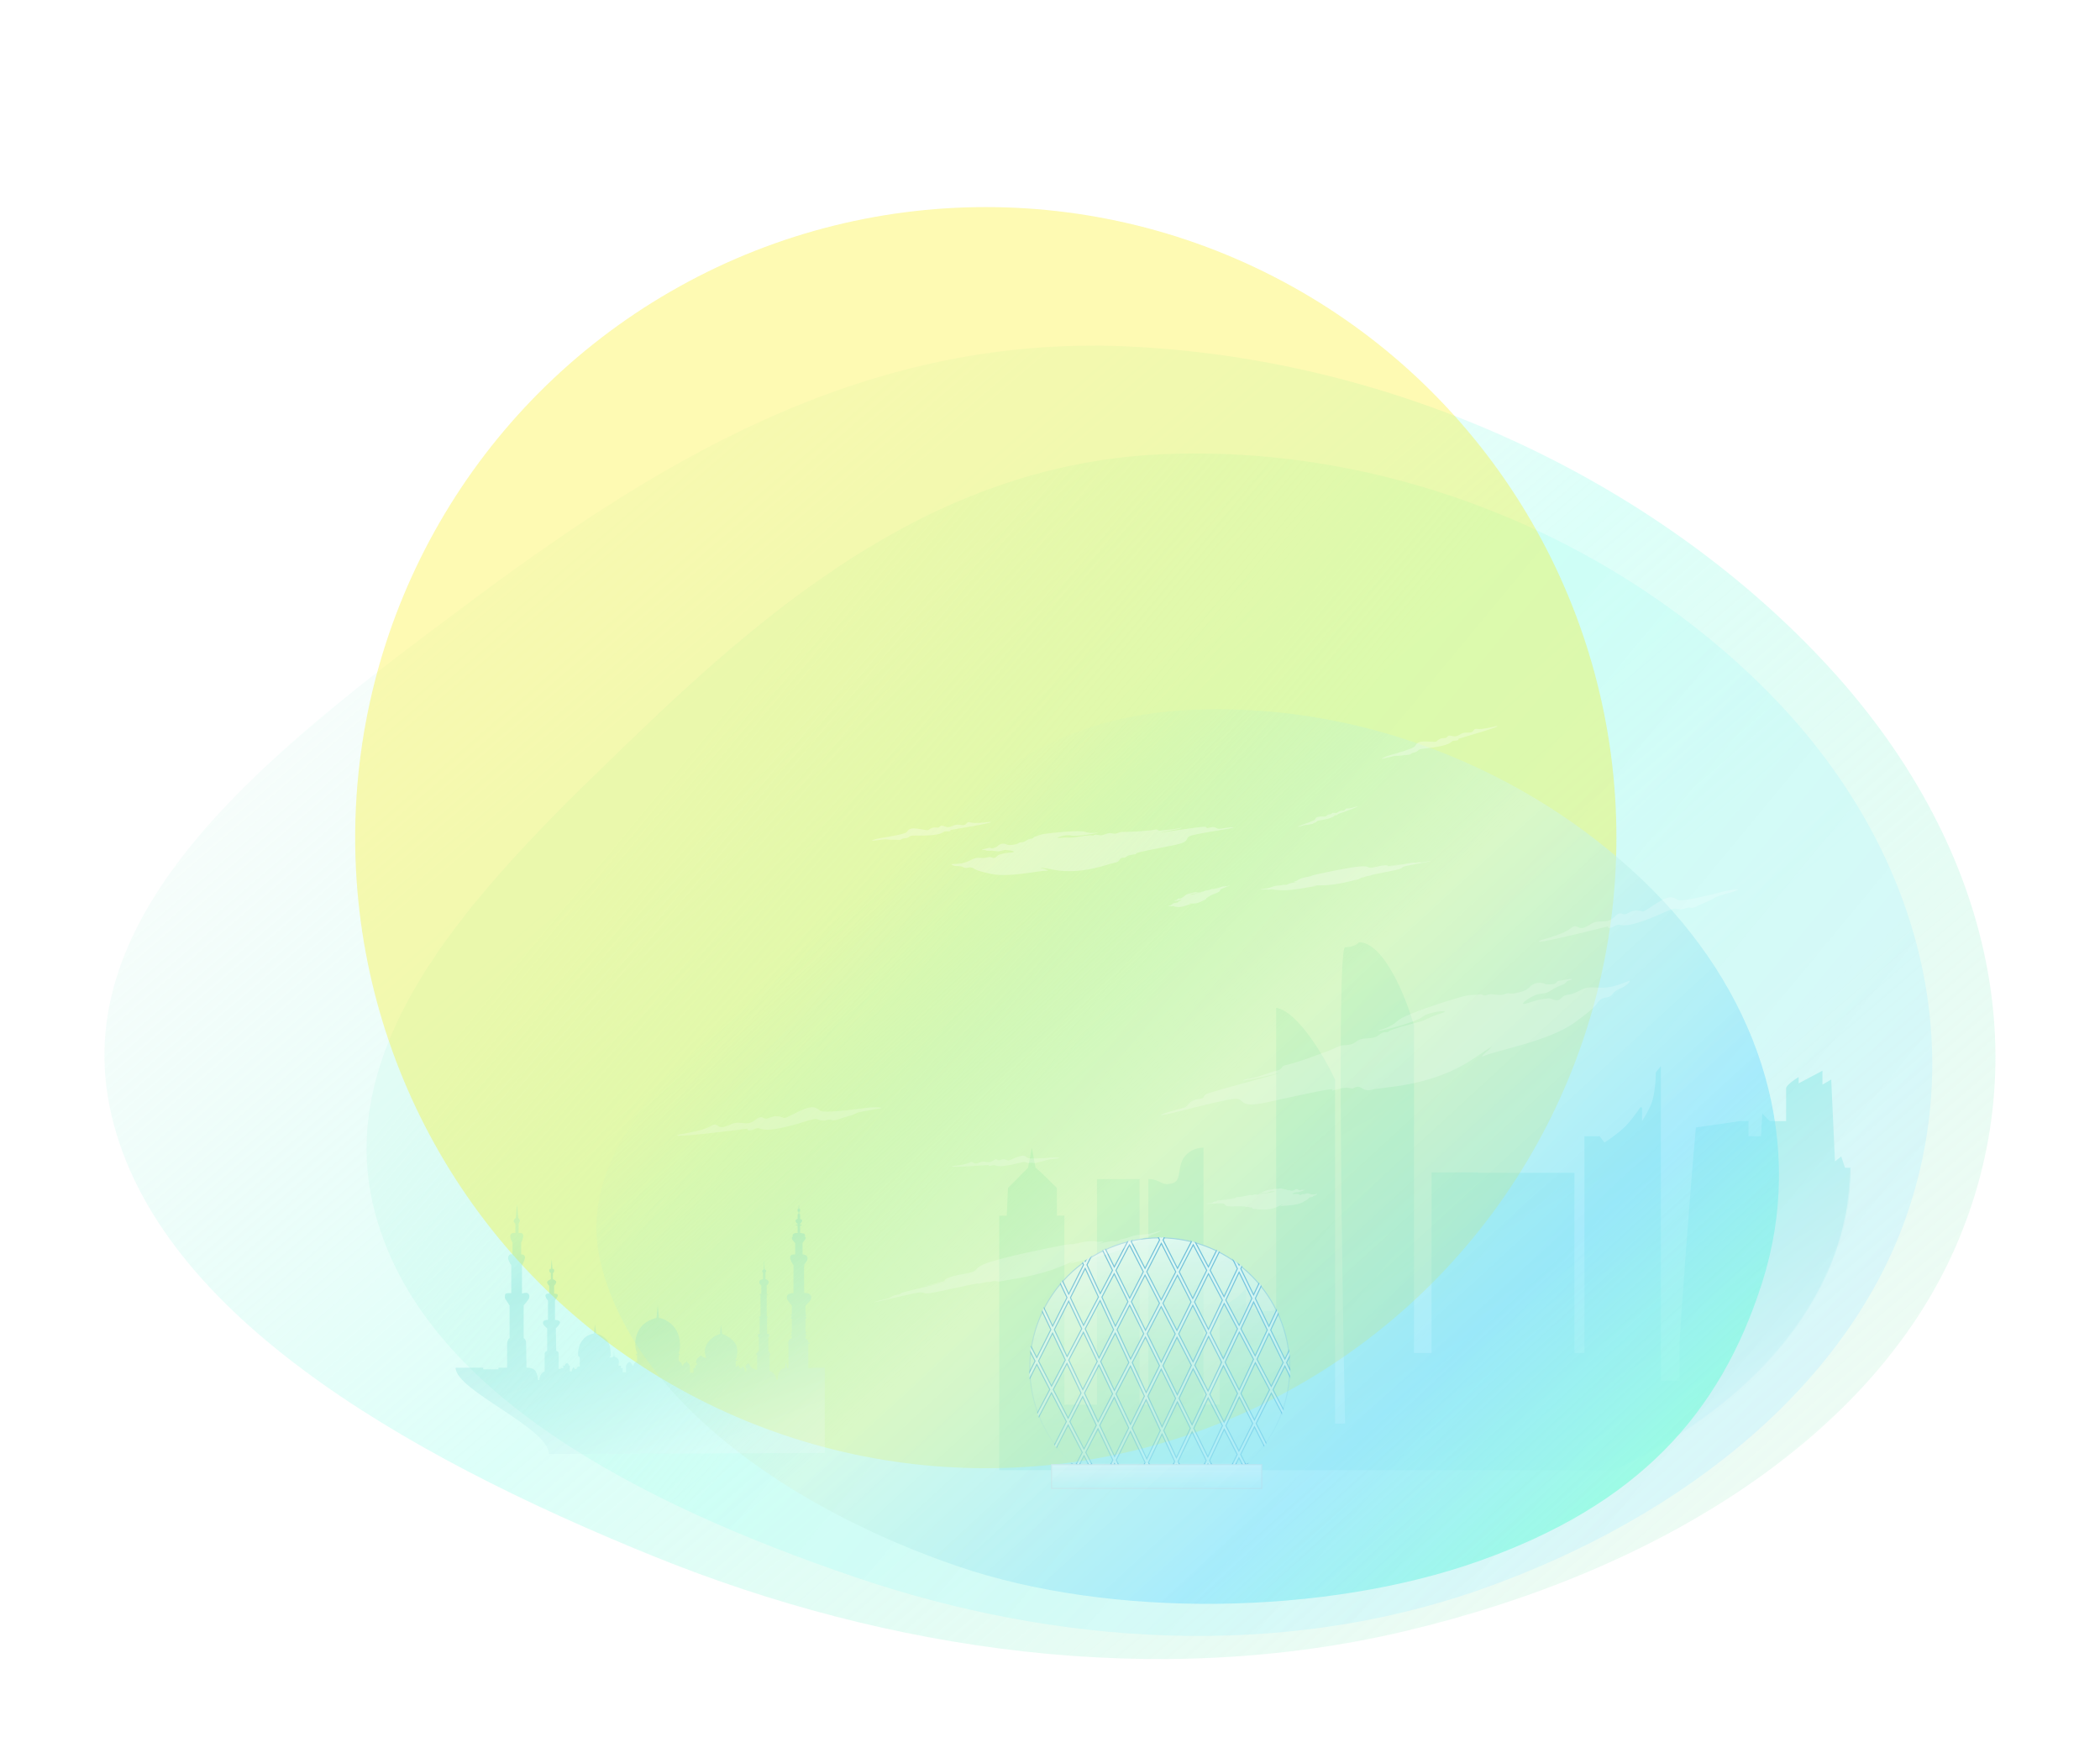 <?xml version="1.0" encoding="UTF-8"?> <svg xmlns="http://www.w3.org/2000/svg" width="2028" height="1703" viewBox="0 0 2028 1703" fill="none"> <mask id="mask0_512_28" style="mask-type:alpha" maskUnits="userSpaceOnUse" x="722" y="769" width="1065" height="715"> <ellipse cx="1254.5" cy="1126.5" rx="532.5" ry="357.5" fill="#C4C4C4"></ellipse> </mask> <g mask="url(#mask0_512_28)"> <path d="M1797.47 1132.69C1801.35 1142.43 1803.93 1328.21 1804.74 1419.88H964.973V1174.07H972.234L973.444 1147.29L992.806 1127.82L996.436 1108.35L1000.07 1127.82C1002.97 1129.77 1014.99 1141.61 1020.64 1147.29V1174.07H1027.9V1356.6H1059.36V1138.78H1066.62H1093.25H1100.51V1356.6H1108.98V1138.78C1121.08 1138.78 1121.57 1146.22 1132.66 1142.65C1139.76 1140.37 1137.8 1132.4 1140.64 1123.49C1144.55 1111.26 1156.66 1108.3 1162.23 1108.35V1138.78V1356.6H1177.96V1264.12L1196.11 1251.95L1203.37 1244.65V1264.12H1211.84V1266.11H1228.78L1232.41 1264.12V973.275C1253.71 977.169 1279.21 1021.14 1289.29 1042.64V1374.86H1298.97C1295.74 1221.53 1291.23 914.863 1298.97 914.863C1306.72 914.863 1311.07 911.618 1312.28 909.995C1336.49 909.995 1357.86 963.539 1365.53 990.312V1306.71H1382.47V1132.28H1386.1H1427.25V1132.69H1520.43V1306.71H1530.11V1097.4H1533.74H1544.78L1549.47 1103.48C1549.47 1103.48 1561.94 1095.34 1568.73 1088.72C1574.34 1083.26 1580.79 1074.27 1583.9 1069.75C1584.46 1068.93 1585.77 1069.34 1585.77 1070.33V1082.8C1585.77 1082.8 1590.7 1075.14 1594.02 1067.78C1599.03 1056.64 1599.09 1035.68 1599.09 1035.68L1603.93 1029.6V1333.48H1622.08V1318.88L1622 1298.19C1622 1288.85 1631.69 1155.41 1637.74 1088.88L1680.09 1082.8H1688.56V1097.4H1700.66L1701.87 1075.5L1709.13 1082.8H1724.87V1051.16C1724.87 1048.24 1732.93 1042.64 1736.97 1040.21V1046.29L1759.96 1034.12V1047.51L1768.43 1042.64L1772.06 1121.74L1778.11 1116.87L1781.74 1127.82H1786.58C1788.6 1125.39 1793.6 1122.96 1797.47 1132.69Z" fill="url(#paint0_linear_512_28)"></path> </g> <g filter="url(#filter0_f_512_28)"> <path fill-rule="evenodd" clip-rule="evenodd" d="M1087.93 334.546C1362.18 346.827 1609.93 474.09 1766.16 644.198C1920.89 812.675 1969.51 1020.21 1887.92 1205.61C1808.36 1386.4 1604.09 1516.93 1356.32 1575.48C1117.34 1631.94 858.509 1595.35 630.437 1502.74C387.888 1404.25 144.722 1264.82 105.666 1067.63C67.217 873.512 266.878 720.907 448.707 585.204C625.817 453.022 827.421 322.881 1087.93 334.546Z" fill="url(#paint1_linear_512_28)"></path> </g> <g filter="url(#filter1_f_512_28)"> <path fill-rule="evenodd" clip-rule="evenodd" d="M1124.32 438.609C1351.91 429.4 1565.39 525.563 1706.12 667.019C1845.49 807.119 1899.79 990.185 1844.91 1162.96C1791.4 1331.43 1631.37 1463.92 1430.48 1534.87C1236.72 1603.31 1020.23 1589.51 825.365 1523.06C618.133 1452.39 407.612 1344.95 361.931 1170.48C316.961 998.732 471.685 846.735 612.812 711.256C750.277 579.293 908.133 447.356 1124.32 438.609Z" fill="url(#paint2_linear_512_28)"></path> </g> <g opacity="0.3" filter="url(#filter2_f_512_28)"> <circle cx="952" cy="809" r="609" fill="#FAED00"></circle> </g> <g style="mix-blend-mode:multiply"> <mask id="mask1_512_28" style="mask-type:alpha" maskUnits="userSpaceOnUse" x="982" y="1183" width="270" height="231"> <rect x="982.5" y="1183.5" width="269" height="230" fill="url(#paint3_linear_512_28)" stroke="#848484"></rect> </mask> <g mask="url(#mask1_512_28)"> <circle cx="1120" cy="1321" r="125.5" fill="url(#paint4_linear_512_28)" stroke="#77B5D8"></circle> </g> <rect x="1015.5" y="1414.5" width="203" height="23" fill="url(#paint5_linear_512_28)" stroke="#E4E4E4"></rect> <mask id="mask2_512_28" style="mask-type:alpha" maskUnits="userSpaceOnUse" x="994" y="1195" width="252" height="219"> <mask id="mask3_512_28" style="mask-type:alpha" maskUnits="userSpaceOnUse" x="982" y="1183" width="270" height="231"> <rect x="982.5" y="1183.5" width="269" height="230" fill="url(#paint6_linear_512_28)" stroke="#656565"></rect> </mask> <g mask="url(#mask3_512_28)"> <circle cx="1120" cy="1321" r="125.5" fill="url(#paint7_linear_512_28)" stroke="#656565"></circle> </g> </mask> <g mask="url(#mask2_512_28)"> <path fill-rule="evenodd" clip-rule="evenodd" d="M1227.74 1345.5L1241.54 1371.73L1244.19 1370.33L1229.39 1342.2L1240.8 1319.37L1248.82 1335.84L1251.52 1334.53L1242.49 1315.99L1250.63 1299.72L1247.94 1298.38L1240.84 1312.6L1227.13 1284.46L1239.82 1257.34L1237.11 1256.07L1225.44 1280.99L1212.29 1254L1226.73 1223.51L1224.02 1222.23L1210.61 1250.55L1198.28 1225.25L1203.45 1214.4L1200.74 1213.11L1196.6 1221.8L1190.21 1208.68L1187.51 1209.99L1194.95 1225.27L1182.08 1252.31L1168.68 1226.86L1178.51 1206.99L1175.82 1205.67L1166.96 1223.58L1154.01 1198.99L1154.52 1198L1153.11 1197.27L1151.18 1193.6L1148.52 1195L1150.63 1199L1137.14 1225.05L1123.2 1197.58L1124.53 1195L1121.85 1193.64L1121.53 1194.28L1121.2 1193.64L1118.53 1195L1119.84 1197.57L1105.77 1224.98L1092.43 1199.01L1094.54 1195L1091.88 1193.6L1089.95 1197.27L1088.54 1198L1089.05 1198.99L1076.08 1223.62L1067.24 1205.67L1064.55 1206.99L1074.35 1226.9L1062.55 1249.33L1049.69 1221.6L1055.54 1209.99L1052.84 1208.68L1048.08 1218.13L1046.08 1213.8L1043.36 1215.07L1046.36 1221.55L1032.11 1249.84L1024.11 1232.95L1021.4 1234.23L1030.4 1253.24L1016.55 1280.75L1007.86 1262.48L1005.15 1263.75L1014.84 1284.15L1001.24 1311.15L995.547 1300.13L992.865 1301.47L999.571 1314.46L991.665 1330.15L994.361 1331.47L1001.27 1317.75L1013.78 1341.96L1000.36 1367.46L1003.02 1368.86L1015.46 1345.21L1029.82 1373L1017.2 1397.59L1019.88 1398.95L1031.51 1376.28L1045.17 1402.72L1039.35 1413.95L1042.02 1415.32L1046.86 1405.98L1051.67 1415.29L1054.35 1413.95L1048.55 1402.72L1060.35 1379.92L1074.67 1410.05L1072.65 1414.12L1075.34 1415.45L1076.31 1413.5L1077.74 1416.52L1080.46 1415.25L1078 1410.08L1091.64 1382.52L1105.82 1412.45L1104.74 1414.71L1107.45 1416L1107.48 1415.95L1107.97 1417L1110.68 1415.71L1109.14 1412.45L1122.17 1385.08L1134.39 1411.44L1132.31 1415.85L1135.02 1417.13L1136.03 1414.98L1137.2 1417.49L1139.92 1416.23L1137.7 1411.46L1151.23 1382.91L1164.82 1410.5L1162.78 1414.85L1165.5 1416.12L1166.52 1413.94L1167.93 1416.8L1170.62 1415.47L1168.15 1410.46L1182.24 1380.35L1194.77 1404.72L1189.61 1415.05L1192.29 1416.39L1196.47 1408.03L1200.85 1416.55L1203.52 1415.18L1198.13 1404.71L1211.44 1378.09L1222.66 1400.2L1225.34 1398.85L1213.11 1374.75L1227.74 1345.5ZM1002.94 1314.44L1015.49 1338.73L1028.78 1313.48L1016.47 1287.58L1002.94 1314.44ZM1018.18 1284.18L1030.52 1310.17L1044.65 1283.32L1032.03 1256.67L1018.18 1284.18ZM1033.74 1253.28L1046.4 1280L1060.79 1252.67L1047.97 1225.02L1033.74 1253.28ZM1077.72 1226.95L1090.72 1202.25L1104.09 1228.26L1090.97 1253.83L1077.72 1226.95ZM1064.13 1252.75L1075.99 1230.23L1089.26 1257.16L1077.13 1280.79L1064.13 1252.75ZM1048.01 1283.39L1062.38 1256.09L1075.4 1284.18L1061.35 1311.56L1048.01 1283.39ZM1032.13 1313.55L1046.26 1286.71L1059.62 1314.92L1045.69 1342.08L1032.13 1313.55ZM1043.96 1345.44L1030.39 1316.87L1017.17 1341.98L1031.5 1369.73L1043.96 1345.44ZM1033.19 1373L1046.86 1399.45L1058.73 1376.52L1045.58 1348.85L1033.19 1373ZM1047.31 1345.49L1060.46 1373.17L1074.43 1346.19L1061.24 1318.34L1047.31 1345.49ZM1062.97 1314.97L1076.17 1342.84L1090.11 1315.91L1077 1287.63L1062.97 1314.97ZM1078.73 1284.25L1091.85 1312.54L1104.51 1288.09L1090.91 1260.51L1078.73 1284.25ZM1092.62 1257.18L1106.22 1284.78L1119.73 1258.69L1105.78 1231.54L1092.62 1257.18ZM1107.46 1228.26L1121.42 1255.42L1135.44 1228.33L1121.51 1200.88L1107.46 1228.26ZM1138.81 1228.34L1152.33 1202.23L1165.31 1226.9L1151.87 1254.07L1138.81 1228.34ZM1123.1 1258.7L1137.12 1231.62L1150.21 1257.42L1136.59 1284.94L1123.1 1258.7ZM1107.87 1288.13L1121.41 1261.96L1134.93 1288.28L1121.41 1315.61L1107.87 1288.13ZM1093.45 1315.98L1106.15 1291.43L1119.73 1319L1106.88 1344.96L1093.45 1315.98ZM1105.17 1348.41L1091.7 1319.35L1077.78 1346.25L1091.7 1375.64L1105.17 1348.41ZM1090 1379.06L1076.05 1349.59L1062.08 1376.57L1076.36 1406.63L1090 1379.06ZM1093.34 1379.09L1107.48 1408.95L1120.53 1381.55L1106.79 1351.91L1093.34 1379.09ZM1108.5 1348.46L1122.21 1378.03L1135.29 1350.56L1121.4 1322.38L1108.5 1348.46ZM1123.08 1319L1136.93 1347.11L1150.51 1318.6L1136.64 1291.6L1123.08 1319ZM1138.29 1288.26L1152.13 1315.19L1165.39 1287.34L1151.9 1260.76L1138.29 1288.26ZM1153.56 1257.41L1167.02 1283.92L1180.47 1255.69L1167.04 1230.18L1153.56 1257.41ZM1183.82 1255.62L1196.63 1228.71L1208.96 1254.02L1196.65 1280L1183.82 1255.62ZM1168.73 1287.3L1182.21 1259L1195.05 1283.39L1181.39 1312.23L1168.73 1287.3ZM1153.86 1318.54L1167.11 1290.72L1179.76 1315.66L1166.63 1343.39L1153.86 1318.54ZM1165.01 1346.81L1152.23 1321.95L1138.62 1350.54L1151.17 1376.01L1165.01 1346.81ZM1149.54 1379.47L1136.98 1353.99L1123.85 1381.56L1136.06 1407.92L1149.54 1379.47ZM1152.87 1379.45L1166.45 1407.02L1180.51 1376.98L1166.74 1350.17L1152.87 1379.45ZM1168.35 1346.75L1182.12 1373.54L1195.08 1345.85L1181.48 1319.04L1168.35 1346.75ZM1183.1 1315.62L1196.7 1342.4L1210.54 1312.83L1196.79 1286.71L1183.1 1315.62ZM1198.4 1283.32L1212.13 1309.42L1223.8 1284.49L1210.64 1257.47L1198.4 1283.32ZM1213.89 1312.75L1225.49 1287.95L1239.15 1315.98L1227.67 1338.93L1213.89 1312.75ZM1226.02 1342.23L1212.29 1316.16L1198.42 1345.8L1211.42 1371.42L1226.02 1342.23ZM1209.75 1374.76L1196.8 1349.24L1183.85 1376.91L1196.43 1401.4L1209.75 1374.76Z" fill="url(#paint8_linear_512_28)"></path> <path d="M1241.54 1371.73L1241.1 1371.96L1241.33 1372.4L1241.77 1372.17L1241.54 1371.73ZM1227.74 1345.5L1228.18 1345.27L1227.72 1344.41L1227.29 1345.28L1227.74 1345.5ZM1244.19 1370.33L1244.42 1370.77L1244.87 1370.54L1244.63 1370.1L1244.19 1370.33ZM1229.39 1342.2L1228.94 1341.98L1228.83 1342.21L1228.94 1342.43L1229.39 1342.2ZM1240.8 1319.37L1241.25 1319.16L1240.81 1318.24L1240.35 1319.15L1240.8 1319.37ZM1248.82 1335.84L1248.37 1336.06L1248.59 1336.51L1249.04 1336.29L1248.82 1335.84ZM1251.52 1334.53L1251.74 1334.98L1252.19 1334.76L1251.97 1334.31L1251.52 1334.53ZM1242.49 1315.99L1242.04 1315.77L1241.93 1315.99L1242.04 1316.21L1242.49 1315.99ZM1250.63 1299.72L1251.07 1299.94L1251.3 1299.5L1250.85 1299.27L1250.63 1299.72ZM1247.94 1298.38L1248.17 1297.93L1247.72 1297.71L1247.5 1298.16L1247.94 1298.38ZM1240.84 1312.6L1240.39 1312.82L1240.83 1313.73L1241.28 1312.82L1240.84 1312.6ZM1227.13 1284.46L1226.67 1284.25L1226.57 1284.47L1226.68 1284.68L1227.13 1284.46ZM1239.82 1257.34L1240.28 1257.55L1240.49 1257.1L1240.03 1256.89L1239.82 1257.34ZM1237.11 1256.07L1237.32 1255.62L1236.87 1255.4L1236.65 1255.86L1237.11 1256.07ZM1225.44 1280.99L1224.99 1281.21L1225.45 1282.15L1225.89 1281.21L1225.44 1280.99ZM1212.29 1254L1211.84 1253.79L1211.73 1254L1211.84 1254.22L1212.29 1254ZM1226.73 1223.51L1227.18 1223.73L1227.4 1223.28L1226.94 1223.06L1226.73 1223.51ZM1224.02 1222.23L1224.23 1221.78L1223.78 1221.56L1223.57 1222.01L1224.02 1222.23ZM1210.61 1250.55L1210.16 1250.77L1210.61 1251.7L1211.06 1250.76L1210.61 1250.55ZM1198.28 1225.25L1197.83 1225.04L1197.73 1225.25L1197.83 1225.47L1198.28 1225.25ZM1203.45 1214.4L1203.9 1214.62L1204.11 1214.17L1203.66 1213.95L1203.45 1214.4ZM1200.74 1213.11L1200.96 1212.66L1200.5 1212.45L1200.29 1212.9L1200.74 1213.11ZM1196.6 1221.8L1196.15 1222.02L1196.61 1222.95L1197.05 1222.02L1196.6 1221.8ZM1190.21 1208.68L1190.66 1208.46L1190.44 1208.01L1189.99 1208.23L1190.21 1208.68ZM1187.51 1209.99L1187.29 1209.54L1186.84 1209.76L1187.06 1210.21L1187.51 1209.99ZM1194.95 1225.27L1195.4 1225.48L1195.51 1225.26L1195.4 1225.05L1194.95 1225.27ZM1182.08 1252.31L1181.63 1252.54L1182.1 1253.42L1182.53 1252.52L1182.08 1252.31ZM1168.68 1226.86L1168.23 1226.64L1168.12 1226.87L1168.24 1227.09L1168.68 1226.86ZM1178.51 1206.99L1178.96 1207.22L1179.18 1206.77L1178.74 1206.55L1178.51 1206.99ZM1175.82 1205.67L1176.04 1205.22L1175.6 1205L1175.38 1205.45L1175.82 1205.67ZM1166.96 1223.58L1166.51 1223.82L1166.97 1224.68L1167.41 1223.8L1166.96 1223.58ZM1154.01 1198.99L1153.57 1198.76L1153.45 1198.99L1153.57 1199.22L1154.01 1198.99ZM1154.52 1198L1154.97 1198.23L1155.2 1197.78L1154.75 1197.55L1154.52 1198ZM1153.11 1197.27L1152.67 1197.5L1152.74 1197.64L1152.88 1197.71L1153.11 1197.27ZM1151.18 1193.6L1151.62 1193.37L1151.39 1192.92L1150.94 1193.16L1151.18 1193.6ZM1148.52 1195L1148.29 1194.55L1147.85 1194.79L1148.08 1195.23L1148.52 1195ZM1150.63 1199L1151.07 1199.23L1151.19 1198.99L1151.07 1198.76L1150.63 1199ZM1137.14 1225.05L1136.7 1225.27L1137.14 1226.14L1137.59 1225.28L1137.14 1225.05ZM1123.2 1197.58L1122.76 1197.35L1122.64 1197.58L1122.76 1197.81L1123.2 1197.58ZM1124.53 1195L1124.97 1195.22L1125.2 1194.78L1124.76 1194.55L1124.53 1195ZM1121.85 1193.64L1122.08 1193.19L1121.64 1192.97L1121.41 1193.41L1121.85 1193.64ZM1121.53 1194.28L1121.08 1194.5L1121.53 1195.38L1121.97 1194.5L1121.53 1194.28ZM1121.2 1193.64L1121.65 1193.41L1121.42 1192.97L1120.98 1193.19L1121.2 1193.64ZM1118.53 1195L1118.3 1194.55L1117.86 1194.78L1118.08 1195.22L1118.53 1195ZM1119.84 1197.57L1120.28 1197.8L1120.4 1197.57L1120.28 1197.35L1119.84 1197.57ZM1105.77 1224.98L1105.33 1225.21L1105.77 1226.07L1106.22 1225.21L1105.77 1224.98ZM1092.43 1199.01L1091.98 1198.77L1091.86 1199L1091.98 1199.24L1092.43 1199.01ZM1094.54 1195L1094.98 1195.23L1095.21 1194.79L1094.77 1194.55L1094.54 1195ZM1091.88 1193.6L1092.12 1193.16L1091.67 1192.92L1091.44 1193.37L1091.88 1193.6ZM1089.95 1197.27L1090.18 1197.71L1090.32 1197.64L1090.4 1197.5L1089.95 1197.27ZM1088.54 1198L1088.31 1197.55L1087.86 1197.78L1088.09 1198.22L1088.54 1198ZM1089.05 1198.99L1089.49 1199.22L1089.61 1198.99L1089.49 1198.76L1089.05 1198.99ZM1076.08 1223.62L1075.63 1223.84L1076.07 1224.72L1076.52 1223.85L1076.08 1223.62ZM1067.24 1205.67L1067.68 1205.45L1067.46 1205L1067.01 1205.22L1067.24 1205.67ZM1064.55 1206.99L1064.32 1206.55L1063.88 1206.77L1064.1 1207.22L1064.55 1206.99ZM1074.35 1226.9L1074.8 1227.13L1074.92 1226.91L1074.8 1226.68L1074.35 1226.9ZM1062.55 1249.33L1062.09 1249.54L1062.52 1250.46L1062.99 1249.56L1062.55 1249.33ZM1049.69 1221.6L1049.25 1221.38L1049.14 1221.59L1049.24 1221.81L1049.69 1221.6ZM1055.54 1209.99L1055.99 1210.22L1056.22 1209.77L1055.76 1209.54L1055.54 1209.99ZM1052.84 1208.68L1053.06 1208.23L1052.62 1208.01L1052.4 1208.45L1052.84 1208.68ZM1048.08 1218.13L1047.63 1218.34L1048.07 1219.28L1048.53 1218.36L1048.08 1218.13ZM1046.08 1213.8L1046.53 1213.59L1046.32 1213.14L1045.87 1213.35L1046.08 1213.8ZM1043.36 1215.07L1043.15 1214.61L1042.69 1214.82L1042.9 1215.28L1043.36 1215.07ZM1046.36 1221.55L1046.81 1221.77L1046.92 1221.56L1046.82 1221.34L1046.36 1221.55ZM1032.11 1249.84L1031.66 1250.06L1032.1 1250.98L1032.56 1250.07L1032.11 1249.84ZM1024.11 1232.95L1024.56 1232.73L1024.35 1232.28L1023.9 1232.49L1024.11 1232.95ZM1021.4 1234.23L1021.19 1233.78L1020.73 1233.99L1020.95 1234.44L1021.4 1234.23ZM1030.4 1253.24L1030.85 1253.46L1030.96 1253.24L1030.86 1253.02L1030.4 1253.24ZM1016.55 1280.75L1016.09 1280.97L1016.53 1281.89L1016.99 1280.98L1016.55 1280.75ZM1007.86 1262.48L1008.31 1262.27L1008.1 1261.82L1007.65 1262.03L1007.86 1262.48ZM1005.15 1263.75L1004.93 1263.3L1004.48 1263.51L1004.69 1263.97L1005.15 1263.75ZM1014.84 1284.15L1015.28 1284.37L1015.39 1284.15L1015.29 1283.93L1014.84 1284.15ZM1001.24 1311.15L1000.79 1311.38L1001.24 1312.25L1001.68 1311.37L1001.24 1311.15ZM995.547 1300.13L995.991 1299.9L995.765 1299.46L995.324 1299.69L995.547 1300.13ZM992.865 1301.47L992.641 1301.03L992.188 1301.25L992.42 1301.7L992.865 1301.47ZM999.571 1314.46L1000.02 1314.68L1000.13 1314.45L1000.02 1314.23L999.571 1314.46ZM991.665 1330.15L991.218 1329.93L990.991 1330.38L991.446 1330.6L991.665 1330.15ZM994.361 1331.47L994.142 1331.92L994.586 1332.13L994.808 1331.69L994.361 1331.47ZM1001.27 1317.75L1001.72 1317.52L1001.27 1316.65L1000.83 1317.52L1001.27 1317.75ZM1013.78 1341.96L1014.23 1342.2L1014.35 1341.97L1014.23 1341.73L1013.78 1341.96ZM1000.36 1367.46L999.92 1367.23L999.687 1367.67L1000.13 1367.9L1000.36 1367.46ZM1003.02 1368.86L1002.78 1369.3L1003.23 1369.53L1003.46 1369.09L1003.02 1368.86ZM1015.46 1345.21L1015.91 1344.98L1015.47 1344.13L1015.02 1344.98L1015.46 1345.21ZM1029.82 1373L1030.26 1373.23L1030.38 1373L1030.26 1372.77L1029.82 1373ZM1017.2 1397.59L1016.76 1397.37L1016.53 1397.81L1016.97 1398.04L1017.2 1397.59ZM1019.88 1398.95L1019.65 1399.4L1020.09 1399.62L1020.32 1399.18L1019.88 1398.95ZM1031.51 1376.28L1031.95 1376.05L1031.51 1375.19L1031.07 1376.05L1031.51 1376.28ZM1045.17 1402.72L1045.61 1402.95L1045.73 1402.72L1045.61 1402.49L1045.17 1402.72ZM1039.35 1413.95L1038.91 1413.72L1038.68 1414.16L1039.13 1414.39L1039.35 1413.95ZM1042.02 1415.32L1041.79 1415.76L1042.24 1415.99L1042.47 1415.55L1042.02 1415.32ZM1046.86 1405.98L1047.3 1405.75L1046.86 1404.89L1046.41 1405.75L1046.86 1405.98ZM1051.67 1415.29L1051.22 1415.52L1051.45 1415.96L1051.89 1415.74L1051.67 1415.29ZM1054.35 1413.95L1054.57 1414.4L1055.03 1414.17L1054.79 1413.72L1054.35 1413.95ZM1048.55 1402.72L1048.1 1402.49L1047.98 1402.72L1048.1 1402.95L1048.55 1402.72ZM1060.35 1379.92L1060.8 1379.7L1060.37 1378.79L1059.9 1379.69L1060.35 1379.92ZM1074.67 1410.05L1075.12 1410.27L1075.22 1410.05L1075.12 1409.84L1074.67 1410.05ZM1072.65 1414.12L1072.2 1413.9L1071.98 1414.35L1072.43 1414.57L1072.65 1414.12ZM1075.34 1415.45L1075.12 1415.9L1075.57 1416.12L1075.79 1415.67L1075.34 1415.45ZM1076.31 1413.5L1076.76 1413.28L1076.32 1412.35L1075.86 1413.28L1076.31 1413.5ZM1077.74 1416.52L1077.29 1416.73L1077.5 1417.18L1077.95 1416.97L1077.74 1416.52ZM1080.46 1415.25L1080.67 1415.7L1081.13 1415.48L1080.91 1415.03L1080.46 1415.25ZM1078 1410.08L1077.55 1409.85L1077.45 1410.07L1077.55 1410.29L1078 1410.08ZM1091.64 1382.52L1092.09 1382.3L1091.65 1381.37L1091.19 1382.3L1091.64 1382.52ZM1105.82 1412.45L1106.27 1412.66L1106.37 1412.45L1106.27 1412.23L1105.82 1412.45ZM1104.74 1414.71L1104.29 1414.5L1104.07 1414.95L1104.53 1415.16L1104.74 1414.71ZM1107.45 1416L1107.23 1416.45L1107.69 1416.67L1107.9 1416.22L1107.45 1416ZM1107.48 1415.95L1107.93 1415.73L1107.48 1414.78L1107.02 1415.73L1107.48 1415.95ZM1107.97 1417L1107.52 1417.21L1107.74 1417.66L1108.19 1417.45L1107.97 1417ZM1110.68 1415.71L1110.9 1416.17L1111.35 1415.95L1111.14 1415.5L1110.68 1415.71ZM1109.14 1412.45L1108.69 1412.24L1108.59 1412.45L1108.69 1412.67L1109.14 1412.45ZM1122.17 1385.08L1122.63 1384.87L1122.18 1383.91L1121.72 1384.87L1122.17 1385.08ZM1134.39 1411.44L1134.84 1411.66L1134.94 1411.45L1134.85 1411.23L1134.39 1411.44ZM1132.31 1415.85L1131.85 1415.63L1131.64 1416.09L1132.09 1416.3L1132.31 1415.85ZM1135.02 1417.13L1134.8 1417.58L1135.25 1417.8L1135.47 1417.35L1135.02 1417.13ZM1136.03 1414.98L1136.49 1414.77L1136.04 1413.81L1135.58 1414.77L1136.03 1414.98ZM1137.2 1417.49L1136.74 1417.7L1136.95 1418.16L1137.41 1417.95L1137.2 1417.49ZM1139.92 1416.23L1140.13 1416.68L1140.58 1416.47L1140.37 1416.02L1139.92 1416.23ZM1137.7 1411.46L1137.25 1411.24L1137.15 1411.45L1137.25 1411.67L1137.7 1411.46ZM1151.23 1382.91L1151.68 1382.69L1151.22 1381.76L1150.78 1382.69L1151.23 1382.91ZM1164.82 1410.5L1165.27 1410.71L1165.38 1410.49L1165.27 1410.27L1164.82 1410.5ZM1162.78 1414.85L1162.33 1414.64L1162.12 1415.09L1162.57 1415.3L1162.78 1414.85ZM1165.5 1416.12L1165.29 1416.57L1165.74 1416.78L1165.95 1416.33L1165.5 1416.12ZM1166.52 1413.94L1166.97 1413.72L1166.51 1412.79L1166.07 1413.73L1166.52 1413.94ZM1167.93 1416.8L1167.48 1417.02L1167.7 1417.47L1168.15 1417.25L1167.93 1416.8ZM1170.62 1415.47L1170.84 1415.92L1171.29 1415.7L1171.07 1415.25L1170.62 1415.47ZM1168.15 1410.46L1167.7 1410.25L1167.59 1410.47L1167.7 1410.68L1168.15 1410.46ZM1182.24 1380.35L1182.69 1380.12L1182.22 1379.21L1181.79 1380.14L1182.24 1380.35ZM1194.77 1404.72L1195.22 1404.95L1195.33 1404.72L1195.22 1404.5L1194.77 1404.72ZM1189.61 1415.05L1189.16 1414.83L1188.94 1415.28L1189.38 1415.5L1189.61 1415.05ZM1192.29 1416.39L1192.07 1416.84L1192.51 1417.06L1192.74 1416.62L1192.29 1416.39ZM1196.47 1408.03L1196.92 1407.8L1196.46 1406.93L1196.02 1407.81L1196.47 1408.03ZM1200.85 1416.55L1200.4 1416.78L1200.63 1417.22L1201.08 1416.99L1200.85 1416.55ZM1203.52 1415.18L1203.74 1415.62L1204.19 1415.4L1203.96 1414.95L1203.52 1415.18ZM1198.13 1404.71L1197.69 1404.48L1197.57 1404.71L1197.69 1404.93L1198.13 1404.71ZM1211.44 1378.09L1211.89 1377.86L1211.44 1376.98L1211 1377.87L1211.44 1378.09ZM1222.66 1400.2L1222.22 1400.43L1222.45 1400.88L1222.89 1400.65L1222.66 1400.2ZM1225.34 1398.85L1225.57 1399.29L1226.01 1399.07L1225.79 1398.62L1225.34 1398.85ZM1213.11 1374.75L1212.66 1374.53L1212.55 1374.75L1212.67 1374.98L1213.11 1374.75ZM1002.94 1314.44L1002.49 1314.21L1002.38 1314.44L1002.49 1314.67L1002.94 1314.44ZM1015.49 1338.73L1015.04 1338.96L1015.48 1339.81L1015.93 1338.96L1015.49 1338.73ZM1028.78 1313.48L1029.22 1313.71L1029.34 1313.49L1029.23 1313.27L1028.78 1313.48ZM1016.47 1287.58L1016.92 1287.36L1016.48 1286.44L1016.02 1287.35L1016.47 1287.58ZM1018.18 1284.18L1017.73 1283.96L1017.62 1284.18L1017.72 1284.4L1018.18 1284.18ZM1030.52 1310.17L1030.07 1310.38L1030.5 1311.28L1030.96 1310.4L1030.52 1310.17ZM1044.65 1283.32L1045.1 1283.55L1045.21 1283.33L1045.11 1283.11L1044.65 1283.32ZM1032.03 1256.67L1032.48 1256.46L1032.04 1255.53L1031.58 1256.45L1032.03 1256.67ZM1033.74 1253.28L1033.29 1253.05L1033.18 1253.27L1033.29 1253.49L1033.74 1253.28ZM1046.4 1280L1045.95 1280.22L1046.38 1281.12L1046.84 1280.24L1046.4 1280ZM1060.79 1252.67L1061.23 1252.9L1061.35 1252.68L1061.24 1252.46L1060.79 1252.67ZM1047.97 1225.02L1048.43 1224.81L1047.99 1223.87L1047.53 1224.8L1047.97 1225.02ZM1090.72 1202.25L1091.17 1202.02L1090.73 1201.16L1090.28 1202.02L1090.72 1202.25ZM1077.72 1226.95L1077.28 1226.71L1077.16 1226.94L1077.27 1227.17L1077.72 1226.95ZM1104.09 1228.26L1104.53 1228.49L1104.65 1228.26L1104.53 1228.03L1104.09 1228.26ZM1090.97 1253.83L1090.52 1254.05L1090.96 1254.95L1091.41 1254.06L1090.97 1253.83ZM1075.99 1230.23L1076.44 1230.01L1076.01 1229.13L1075.55 1229.99L1075.99 1230.23ZM1064.13 1252.75L1063.69 1252.52L1063.58 1252.74L1063.68 1252.96L1064.13 1252.75ZM1089.26 1257.16L1089.71 1257.38L1089.82 1257.16L1089.71 1256.94L1089.26 1257.16ZM1077.13 1280.79L1076.68 1281.01L1077.11 1281.93L1077.58 1281.02L1077.13 1280.79ZM1062.38 1256.09L1062.83 1255.88L1062.4 1254.97L1061.93 1255.86L1062.38 1256.09ZM1048.01 1283.39L1047.56 1283.16L1047.45 1283.38L1047.55 1283.61L1048.01 1283.39ZM1075.4 1284.18L1075.84 1284.41L1075.95 1284.19L1075.85 1283.97L1075.4 1284.18ZM1061.35 1311.56L1060.9 1311.77L1061.33 1312.69L1061.79 1311.79L1061.35 1311.56ZM1046.26 1286.71L1046.71 1286.5L1046.28 1285.59L1045.82 1286.48L1046.26 1286.71ZM1032.13 1313.55L1031.69 1313.32L1031.57 1313.54L1031.68 1313.76L1032.13 1313.55ZM1059.62 1314.92L1060.07 1315.15L1060.18 1314.93L1060.07 1314.71L1059.62 1314.92ZM1045.69 1342.08L1045.24 1342.29L1045.67 1343.21L1046.13 1342.31L1045.69 1342.08ZM1030.39 1316.87L1030.84 1316.65L1030.41 1315.75L1029.94 1316.63L1030.39 1316.87ZM1043.96 1345.44L1044.41 1345.67L1044.52 1345.45L1044.42 1345.22L1043.96 1345.44ZM1017.17 1341.98L1016.72 1341.74L1016.6 1341.98L1016.72 1342.21L1017.17 1341.98ZM1031.5 1369.73L1031.06 1369.95L1031.5 1370.82L1031.95 1369.95L1031.5 1369.73ZM1046.86 1399.45L1046.41 1399.68L1046.86 1400.54L1047.3 1399.68L1046.86 1399.45ZM1033.19 1373L1032.75 1372.77L1032.63 1373L1032.75 1373.23L1033.19 1373ZM1058.73 1376.52L1059.18 1376.75L1059.29 1376.53L1059.18 1376.3L1058.73 1376.52ZM1045.58 1348.85L1046.04 1348.63L1045.6 1347.72L1045.14 1348.62L1045.58 1348.85ZM1060.46 1373.17L1060.01 1373.39L1060.44 1374.3L1060.91 1373.4L1060.46 1373.17ZM1047.31 1345.49L1046.86 1345.26L1046.75 1345.48L1046.86 1345.7L1047.31 1345.49ZM1074.43 1346.19L1074.88 1346.42L1074.99 1346.2L1074.88 1345.97L1074.43 1346.19ZM1061.24 1318.34L1061.69 1318.12L1061.26 1317.21L1060.8 1318.11L1061.24 1318.34ZM1076.17 1342.84L1075.71 1343.05L1076.15 1343.97L1076.61 1343.07L1076.17 1342.84ZM1062.97 1314.97L1062.52 1314.75L1062.41 1314.97L1062.51 1315.19L1062.97 1314.97ZM1090.11 1315.91L1090.55 1316.14L1090.66 1315.92L1090.56 1315.7L1090.11 1315.91ZM1077 1287.63L1077.45 1287.42L1077.02 1286.49L1076.55 1287.4L1077 1287.63ZM1091.85 1312.54L1091.4 1312.75L1091.83 1313.68L1092.29 1312.77L1091.85 1312.54ZM1078.73 1284.25L1078.29 1284.02L1078.18 1284.24L1078.28 1284.46L1078.73 1284.25ZM1104.51 1288.09L1104.95 1288.32L1105.07 1288.1L1104.95 1287.87L1104.51 1288.09ZM1090.91 1260.51L1091.36 1260.29L1090.92 1259.4L1090.47 1260.28L1090.91 1260.51ZM1106.22 1284.78L1105.77 1285L1106.21 1285.89L1106.66 1285.01L1106.22 1284.78ZM1092.62 1257.18L1092.18 1256.96L1092.06 1257.18L1092.17 1257.4L1092.62 1257.18ZM1119.73 1258.69L1120.17 1258.92L1120.29 1258.69L1120.17 1258.46L1119.73 1258.69ZM1105.78 1231.54L1106.22 1231.32L1105.78 1230.45L1105.33 1231.32L1105.78 1231.54ZM1121.42 1255.42L1120.97 1255.65L1121.42 1256.51L1121.86 1255.65L1121.42 1255.42ZM1107.46 1228.26L1107.02 1228.03L1106.9 1228.26L1107.02 1228.49L1107.46 1228.26ZM1135.44 1228.33L1135.89 1228.56L1136.01 1228.33L1135.89 1228.1L1135.44 1228.33ZM1121.51 1200.88L1121.96 1200.65L1121.52 1199.78L1121.07 1200.65L1121.51 1200.88ZM1152.33 1202.23L1152.77 1202L1152.33 1201.15L1151.89 1202L1152.33 1202.23ZM1138.81 1228.34L1138.37 1228.11L1138.25 1228.34L1138.37 1228.57L1138.81 1228.34ZM1165.31 1226.9L1165.76 1227.12L1165.88 1226.89L1165.76 1226.67L1165.31 1226.9ZM1151.87 1254.07L1151.42 1254.29L1151.87 1255.18L1152.32 1254.29L1151.87 1254.07ZM1137.12 1231.62L1137.56 1231.4L1137.12 1230.53L1136.67 1231.39L1137.12 1231.62ZM1123.1 1258.7L1122.66 1258.47L1122.54 1258.7L1122.66 1258.92L1123.1 1258.7ZM1150.21 1257.42L1150.66 1257.64L1150.77 1257.42L1150.65 1257.2L1150.21 1257.42ZM1136.59 1284.94L1136.14 1285.17L1136.6 1286.05L1137.04 1285.16L1136.59 1284.94ZM1121.41 1261.96L1121.85 1261.74L1121.41 1260.87L1120.96 1261.74L1121.41 1261.96ZM1107.87 1288.13L1107.42 1287.9L1107.31 1288.12L1107.42 1288.35L1107.87 1288.13ZM1134.93 1288.28L1135.38 1288.51L1135.49 1288.28L1135.38 1288.06L1134.93 1288.28ZM1121.41 1315.61L1120.96 1315.83L1121.41 1316.74L1121.86 1315.83L1121.41 1315.61ZM1106.15 1291.43L1106.6 1291.21L1106.16 1290.33L1105.71 1291.2L1106.15 1291.43ZM1093.45 1315.98L1093 1315.75L1092.89 1315.97L1092.99 1316.19L1093.45 1315.98ZM1119.73 1319L1120.18 1319.22L1120.29 1319L1120.18 1318.77L1119.73 1319ZM1106.88 1344.96L1106.43 1345.18L1106.87 1346.12L1107.33 1345.19L1106.88 1344.96ZM1091.7 1319.35L1092.16 1319.14L1091.73 1318.22L1091.26 1319.12L1091.7 1319.35ZM1105.17 1348.41L1105.62 1348.64L1105.73 1348.42L1105.63 1348.2L1105.17 1348.41ZM1077.78 1346.25L1077.34 1346.02L1077.22 1346.24L1077.33 1346.46L1077.78 1346.25ZM1091.7 1375.64L1091.25 1375.85L1091.69 1376.78L1092.15 1375.86L1091.7 1375.64ZM1076.05 1349.59L1076.5 1349.38L1076.07 1348.47L1075.6 1349.36L1076.05 1349.59ZM1090 1379.06L1090.45 1379.28L1090.56 1379.07L1090.46 1378.85L1090 1379.06ZM1062.08 1376.57L1061.64 1376.34L1061.52 1376.56L1061.63 1376.79L1062.08 1376.57ZM1076.36 1406.63L1075.91 1406.84L1076.35 1407.77L1076.81 1406.85L1076.36 1406.63ZM1107.48 1408.95L1107.03 1409.17L1107.48 1410.12L1107.93 1409.17L1107.48 1408.95ZM1093.34 1379.09L1092.89 1378.87L1092.78 1379.09L1092.89 1379.31L1093.34 1379.09ZM1120.53 1381.55L1120.98 1381.76L1121.09 1381.55L1120.99 1381.34L1120.53 1381.55ZM1106.79 1351.91L1107.25 1351.7L1106.81 1350.75L1106.34 1351.68L1106.79 1351.91ZM1122.21 1378.03L1121.75 1378.24L1122.2 1379.2L1122.66 1378.24L1122.21 1378.03ZM1108.5 1348.46L1108.05 1348.23L1107.95 1348.45L1108.05 1348.67L1108.5 1348.46ZM1135.29 1350.56L1135.74 1350.78L1135.84 1350.56L1135.74 1350.34L1135.29 1350.56ZM1121.4 1322.38L1121.85 1322.16L1121.4 1321.25L1120.96 1322.16L1121.4 1322.38ZM1136.93 1347.11L1136.48 1347.33L1136.94 1348.26L1137.38 1347.33L1136.93 1347.11ZM1123.08 1319L1122.63 1318.78L1122.52 1319L1122.63 1319.22L1123.08 1319ZM1150.51 1318.6L1150.96 1318.81L1151.07 1318.59L1150.96 1318.37L1150.51 1318.6ZM1136.64 1291.6L1137.08 1291.37L1136.63 1290.49L1136.19 1291.38L1136.64 1291.6ZM1152.13 1315.19L1151.69 1315.42L1152.15 1316.32L1152.58 1315.4L1152.13 1315.19ZM1138.29 1288.26L1137.85 1288.04L1137.73 1288.26L1137.85 1288.49L1138.29 1288.26ZM1165.39 1287.34L1165.84 1287.56L1165.95 1287.34L1165.84 1287.12L1165.39 1287.34ZM1151.9 1260.76L1152.35 1260.54L1151.9 1259.65L1151.45 1260.54L1151.9 1260.76ZM1167.02 1283.92L1166.57 1284.15L1167.03 1285.06L1167.47 1284.14L1167.02 1283.92ZM1153.56 1257.41L1153.12 1257.18L1153 1257.41L1153.12 1257.63L1153.56 1257.41ZM1180.47 1255.69L1180.92 1255.9L1181.02 1255.68L1180.91 1255.46L1180.47 1255.69ZM1167.04 1230.18L1167.48 1229.95L1167.03 1229.08L1166.59 1229.96L1167.04 1230.18ZM1196.63 1228.71L1197.08 1228.5L1196.63 1227.56L1196.18 1228.5L1196.63 1228.71ZM1183.82 1255.62L1183.37 1255.41L1183.26 1255.63L1183.38 1255.85L1183.82 1255.62ZM1208.96 1254.02L1209.41 1254.23L1209.52 1254.02L1209.41 1253.8L1208.96 1254.02ZM1196.65 1280L1196.21 1280.24L1196.68 1281.12L1197.1 1280.22L1196.65 1280ZM1182.21 1259L1182.65 1258.77L1182.19 1257.89L1181.76 1258.79L1182.21 1259ZM1168.73 1287.3L1168.28 1287.09L1168.18 1287.31L1168.29 1287.53L1168.73 1287.3ZM1195.05 1283.39L1195.5 1283.61L1195.61 1283.38L1195.49 1283.16L1195.05 1283.39ZM1181.39 1312.23L1180.94 1312.46L1181.4 1313.37L1181.84 1312.45L1181.39 1312.23ZM1167.11 1290.72L1167.55 1290.49L1167.09 1289.59L1166.65 1290.51L1167.11 1290.72ZM1153.86 1318.54L1153.41 1318.33L1153.3 1318.55L1153.41 1318.77L1153.86 1318.54ZM1179.76 1315.66L1180.21 1315.88L1180.32 1315.65L1180.21 1315.44L1179.76 1315.66ZM1166.63 1343.39L1166.18 1343.62L1166.64 1344.52L1167.08 1343.61L1166.63 1343.39ZM1152.23 1321.95L1152.68 1321.72L1152.22 1320.82L1151.78 1321.74L1152.23 1321.95ZM1165.01 1346.81L1165.46 1347.02L1165.57 1346.8L1165.45 1346.58L1165.01 1346.81ZM1138.62 1350.54L1138.17 1350.32L1138.07 1350.54L1138.17 1350.76L1138.62 1350.54ZM1151.17 1376.01L1150.73 1376.24L1151.18 1377.16L1151.63 1376.23L1151.17 1376.01ZM1136.98 1353.99L1137.43 1353.77L1136.97 1352.84L1136.53 1353.78L1136.98 1353.99ZM1149.54 1379.47L1149.99 1379.69L1150.09 1379.47L1149.98 1379.25L1149.54 1379.47ZM1123.85 1381.56L1123.4 1381.35L1123.29 1381.56L1123.39 1381.77L1123.85 1381.56ZM1136.06 1407.92L1135.61 1408.13L1136.06 1409.09L1136.51 1408.13L1136.06 1407.92ZM1166.45 1407.02L1166 1407.24L1166.46 1408.17L1166.9 1407.23L1166.45 1407.02ZM1152.87 1379.45L1152.41 1379.23L1152.31 1379.45L1152.42 1379.67L1152.87 1379.45ZM1180.51 1376.98L1180.96 1377.19L1181.07 1376.97L1180.96 1376.75L1180.51 1376.98ZM1166.74 1350.17L1167.18 1349.94L1166.72 1349.04L1166.28 1349.95L1166.74 1350.17ZM1182.12 1373.54L1181.67 1373.77L1182.14 1374.68L1182.57 1373.75L1182.12 1373.54ZM1168.35 1346.75L1167.9 1346.54L1167.8 1346.76L1167.91 1346.98L1168.35 1346.75ZM1195.08 1345.85L1195.53 1346.06L1195.64 1345.84L1195.53 1345.62L1195.08 1345.85ZM1181.48 1319.04L1181.92 1318.82L1181.46 1317.91L1181.03 1318.83L1181.48 1319.04ZM1196.7 1342.4L1196.25 1342.63L1196.71 1343.54L1197.15 1342.61L1196.7 1342.4ZM1183.1 1315.62L1182.65 1315.4L1182.55 1315.62L1182.66 1315.84L1183.1 1315.62ZM1210.54 1312.83L1210.99 1313.04L1211.1 1312.81L1210.98 1312.59L1210.54 1312.83ZM1196.79 1286.71L1197.24 1286.48L1196.77 1285.59L1196.34 1286.5L1196.79 1286.71ZM1212.13 1309.42L1211.69 1309.65L1212.16 1310.54L1212.59 1309.63L1212.13 1309.42ZM1198.4 1283.32L1197.95 1283.11L1197.84 1283.33L1197.96 1283.56L1198.4 1283.32ZM1223.8 1284.49L1224.26 1284.7L1224.36 1284.48L1224.25 1284.27L1223.8 1284.49ZM1210.64 1257.47L1211.09 1257.25L1210.64 1256.32L1210.19 1257.26L1210.64 1257.47ZM1225.49 1287.95L1225.94 1287.73L1225.48 1286.79L1225.04 1287.74L1225.49 1287.95ZM1213.89 1312.75L1213.43 1312.54L1213.33 1312.76L1213.44 1312.98L1213.89 1312.75ZM1239.15 1315.98L1239.59 1316.2L1239.7 1315.98L1239.59 1315.76L1239.15 1315.98ZM1227.67 1338.93L1227.23 1339.17L1227.68 1340.03L1228.11 1339.16L1227.67 1338.93ZM1212.29 1316.16L1212.73 1315.92L1212.26 1315.03L1211.84 1315.95L1212.29 1316.16ZM1226.02 1342.23L1226.46 1342.46L1226.58 1342.23L1226.46 1342L1226.02 1342.23ZM1198.42 1345.8L1197.97 1345.58L1197.86 1345.8L1197.97 1346.02L1198.42 1345.8ZM1211.42 1371.42L1210.98 1371.65L1211.43 1372.53L1211.87 1371.65L1211.42 1371.42ZM1196.8 1349.24L1197.25 1349.02L1196.79 1348.1L1196.35 1349.03L1196.8 1349.24ZM1209.75 1374.76L1210.2 1374.98L1210.31 1374.76L1210.2 1374.53L1209.75 1374.76ZM1183.85 1376.91L1183.4 1376.7L1183.29 1376.92L1183.41 1377.14L1183.85 1376.91ZM1196.43 1401.4L1195.99 1401.63L1196.44 1402.5L1196.88 1401.62L1196.43 1401.4ZM1241.98 1371.49L1228.18 1345.27L1227.29 1345.74L1241.1 1371.96L1241.98 1371.49ZM1243.96 1369.89L1241.3 1371.28L1241.77 1372.17L1244.42 1370.77L1243.96 1369.89ZM1228.94 1342.43L1243.75 1370.56L1244.63 1370.1L1229.83 1341.97L1228.94 1342.43ZM1240.35 1319.15L1228.94 1341.98L1229.83 1342.42L1241.25 1319.6L1240.35 1319.15ZM1249.27 1335.62L1241.25 1319.16L1240.35 1319.59L1248.37 1336.06L1249.27 1335.62ZM1251.3 1334.08L1248.6 1335.39L1249.04 1336.29L1251.74 1334.98L1251.3 1334.08ZM1242.04 1316.21L1251.07 1334.75L1251.97 1334.31L1242.94 1315.78L1242.04 1316.21ZM1250.18 1299.5L1242.04 1315.77L1242.94 1316.22L1251.07 1299.94L1250.18 1299.5ZM1247.72 1298.83L1250.4 1300.17L1250.85 1299.27L1248.17 1297.93L1247.72 1298.83ZM1241.28 1312.82L1248.39 1298.6L1247.5 1298.16L1240.39 1312.37L1241.28 1312.82ZM1226.68 1284.68L1240.39 1312.82L1241.28 1312.38L1227.58 1284.24L1226.68 1284.68ZM1239.37 1257.13L1226.67 1284.25L1227.58 1284.67L1240.28 1257.55L1239.37 1257.13ZM1236.89 1256.52L1239.61 1257.79L1240.03 1256.89L1237.32 1255.62L1236.89 1256.52ZM1225.89 1281.21L1237.56 1256.28L1236.65 1255.86L1224.99 1280.78L1225.89 1281.21ZM1211.84 1254.22L1224.99 1281.21L1225.89 1280.78L1212.74 1253.78L1211.84 1254.22ZM1226.28 1223.3L1211.84 1253.79L1212.74 1254.22L1227.18 1223.73L1226.28 1223.3ZM1223.81 1222.68L1226.52 1223.96L1226.94 1223.06L1224.23 1221.78L1223.81 1222.68ZM1211.06 1250.76L1224.47 1222.44L1223.57 1222.01L1210.15 1250.33L1211.06 1250.76ZM1197.83 1225.47L1210.16 1250.77L1211.06 1250.33L1198.73 1225.03L1197.83 1225.47ZM1203 1214.19L1197.83 1225.04L1198.73 1225.47L1203.9 1214.62L1203 1214.19ZM1200.53 1213.56L1203.23 1214.85L1203.66 1213.95L1200.96 1212.66L1200.53 1213.56ZM1197.05 1222.02L1201.19 1213.33L1200.29 1212.9L1196.15 1221.59L1197.05 1222.02ZM1189.76 1208.9L1196.15 1222.02L1197.05 1221.58L1190.66 1208.46L1189.76 1208.9ZM1187.73 1210.44L1190.43 1209.13L1189.99 1208.23L1187.29 1209.54L1187.73 1210.44ZM1195.4 1225.05L1187.96 1209.77L1187.06 1210.21L1194.5 1225.48L1195.4 1225.05ZM1182.53 1252.52L1195.4 1225.48L1194.5 1225.05L1181.62 1252.09L1182.53 1252.52ZM1168.24 1227.09L1181.63 1252.54L1182.52 1252.08L1169.12 1226.63L1168.24 1227.09ZM1178.07 1206.77L1168.23 1226.64L1169.13 1227.08L1178.96 1207.22L1178.07 1206.77ZM1175.6 1206.12L1178.29 1207.44L1178.74 1206.55L1176.04 1205.22L1175.6 1206.12ZM1167.41 1223.8L1176.27 1205.89L1175.38 1205.45L1166.51 1223.36L1167.41 1223.8ZM1153.57 1199.22L1166.51 1223.82L1167.4 1223.35L1154.45 1198.75L1153.57 1199.22ZM1154.08 1197.77L1153.57 1198.76L1154.46 1199.21L1154.97 1198.23L1154.08 1197.77ZM1152.88 1197.71L1154.29 1198.44L1154.75 1197.55L1153.34 1196.82L1152.88 1197.71ZM1150.73 1193.83L1152.67 1197.5L1153.55 1197.04L1151.62 1193.37L1150.73 1193.83ZM1148.76 1195.44L1151.41 1194.04L1150.94 1193.16L1148.29 1194.55L1148.76 1195.44ZM1151.07 1198.76L1148.96 1194.76L1148.08 1195.23L1150.19 1199.23L1151.07 1198.76ZM1137.59 1225.28L1151.07 1199.23L1150.18 1198.77L1136.7 1224.82L1137.59 1225.28ZM1122.76 1197.81L1136.7 1225.27L1137.59 1224.82L1123.65 1197.35L1122.76 1197.81ZM1124.08 1194.77L1122.76 1197.35L1123.65 1197.81L1124.97 1195.22L1124.08 1194.77ZM1121.63 1194.08L1124.3 1195.44L1124.76 1194.55L1122.08 1193.19L1121.63 1194.08ZM1121.97 1194.5L1122.3 1193.87L1121.41 1193.41L1121.08 1194.05L1121.97 1194.5ZM1120.76 1193.87L1121.08 1194.5L1121.97 1194.05L1121.65 1193.41L1120.76 1193.87ZM1118.76 1195.44L1121.43 1194.09L1120.98 1193.19L1118.3 1194.55L1118.76 1195.44ZM1120.28 1197.35L1118.98 1194.77L1118.08 1195.22L1119.39 1197.8L1120.28 1197.35ZM1106.22 1225.21L1120.28 1197.8L1119.39 1197.34L1105.33 1224.75L1106.22 1225.21ZM1091.98 1199.24L1105.33 1225.21L1106.22 1224.75L1092.87 1198.78L1091.98 1199.24ZM1094.1 1194.76L1091.98 1198.77L1092.87 1199.24L1094.98 1195.23L1094.1 1194.76ZM1091.65 1194.04L1094.31 1195.44L1094.77 1194.55L1092.12 1193.16L1091.65 1194.04ZM1090.4 1197.5L1092.33 1193.83L1091.44 1193.37L1089.51 1197.03L1090.4 1197.5ZM1088.76 1198.44L1090.18 1197.71L1089.72 1196.82L1088.31 1197.55L1088.76 1198.44ZM1089.49 1198.76L1088.98 1197.77L1088.09 1198.22L1088.6 1199.22L1089.49 1198.76ZM1076.52 1223.85L1089.49 1199.22L1088.6 1198.76L1075.64 1223.39L1076.52 1223.85ZM1066.79 1205.89L1075.63 1223.84L1076.53 1223.4L1067.68 1205.45L1066.79 1205.89ZM1064.77 1207.44L1067.46 1206.12L1067.01 1205.22L1064.32 1206.55L1064.77 1207.44ZM1074.8 1226.68L1064.99 1206.77L1064.1 1207.22L1073.91 1227.12L1074.8 1226.68ZM1062.99 1249.56L1074.8 1227.13L1073.91 1226.67L1062.1 1249.1L1062.99 1249.56ZM1049.24 1221.81L1062.09 1249.54L1063 1249.12L1050.15 1221.39L1049.24 1221.81ZM1050.14 1221.83L1055.99 1210.22L1055.09 1209.77L1049.25 1221.38L1050.14 1221.83ZM1055.76 1209.54L1053.06 1208.23L1052.63 1209.13L1055.32 1210.44L1055.76 1209.54ZM1052.4 1208.45L1047.64 1217.91L1048.53 1218.36L1053.29 1208.9L1052.4 1208.45ZM1045.62 1214.01L1047.63 1218.34L1048.54 1217.92L1046.53 1213.59L1045.62 1214.01ZM1043.57 1215.52L1046.29 1214.26L1045.87 1213.35L1043.15 1214.61L1043.57 1215.52ZM1046.82 1221.34L1043.81 1214.85L1042.9 1215.28L1045.91 1221.76L1046.82 1221.34ZM1045.92 1221.32L1031.67 1249.62L1032.56 1250.07L1046.81 1221.77L1045.92 1221.32ZM1023.66 1233.16L1031.66 1250.06L1032.57 1249.63L1024.56 1232.73L1023.66 1233.16ZM1021.61 1234.68L1024.32 1233.4L1023.9 1232.49L1021.19 1233.78L1021.61 1234.68ZM1030.86 1253.02L1021.85 1234.02L1020.95 1234.44L1029.95 1253.45L1030.86 1253.02ZM1029.96 1253.01L1016.1 1280.53L1016.99 1280.98L1030.85 1253.46L1029.96 1253.01ZM1007.41 1262.7L1016.09 1280.97L1017 1280.54L1008.31 1262.27L1007.41 1262.7ZM1005.36 1264.21L1008.07 1262.93L1007.65 1262.03L1004.93 1263.3L1005.36 1264.21ZM1015.29 1283.93L1005.6 1263.54L1004.69 1263.97L1014.38 1284.36L1015.29 1283.93ZM1014.39 1283.92L1000.79 1310.92L1001.68 1311.37L1015.28 1284.37L1014.39 1283.92ZM995.103 1300.36L1000.79 1311.38L1001.68 1310.92L995.991 1299.9L995.103 1300.36ZM993.088 1301.92L995.771 1300.58L995.324 1299.69L992.641 1301.03L993.088 1301.92ZM1000.02 1314.23L993.309 1301.24L992.42 1301.7L999.127 1314.68L1000.02 1314.23ZM999.125 1314.23L991.218 1329.93L992.112 1330.38L1000.02 1314.68L999.125 1314.23ZM991.446 1330.6L994.142 1331.92L994.58 1331.02L991.884 1329.7L991.446 1330.6ZM994.808 1331.69L1001.72 1317.97L1000.83 1317.52L993.915 1331.24L994.808 1331.69ZM1014.23 1341.73L1001.72 1317.52L1000.83 1317.98L1013.34 1342.19L1014.23 1341.73ZM1000.8 1367.69L1014.23 1342.2L1013.34 1341.73L999.92 1367.23L1000.8 1367.69ZM1003.25 1368.41L1000.59 1367.02L1000.13 1367.9L1002.78 1369.3L1003.25 1368.41ZM1015.02 1344.98L1002.57 1368.62L1003.46 1369.09L1015.9 1345.45L1015.02 1344.98ZM1030.26 1372.77L1015.91 1344.98L1015.02 1345.44L1029.38 1373.23L1030.26 1372.77ZM1017.65 1397.82L1030.26 1373.23L1029.37 1372.78L1016.76 1397.37L1017.65 1397.82ZM1020.1 1398.51L1017.43 1397.15L1016.97 1398.04L1019.65 1399.4L1020.1 1398.51ZM1031.07 1376.05L1019.43 1398.72L1020.32 1399.18L1031.96 1376.51L1031.07 1376.05ZM1045.61 1402.49L1031.95 1376.05L1031.07 1376.51L1044.73 1402.94L1045.61 1402.49ZM1039.8 1414.18L1045.61 1402.95L1044.73 1402.49L1038.91 1413.72L1039.8 1414.18ZM1042.25 1414.88L1039.58 1413.5L1039.13 1414.39L1041.79 1415.76L1042.25 1414.88ZM1046.41 1405.75L1041.58 1415.09L1042.47 1415.55L1047.3 1406.21L1046.41 1405.75ZM1052.11 1415.06L1047.3 1405.75L1046.41 1406.21L1051.22 1415.52L1052.11 1415.06ZM1054.13 1413.5L1051.44 1414.84L1051.89 1415.74L1054.57 1414.4L1054.13 1413.5ZM1048.1 1402.95L1053.9 1414.18L1054.79 1413.72L1048.99 1402.49L1048.1 1402.95ZM1059.9 1379.69L1048.1 1402.49L1048.99 1402.95L1060.79 1380.15L1059.9 1379.69ZM1075.12 1409.84L1060.8 1379.7L1059.9 1380.13L1074.22 1410.26L1075.12 1409.84ZM1073.1 1414.34L1075.12 1410.27L1074.22 1409.83L1072.2 1413.9L1073.1 1414.34ZM1075.56 1415L1072.87 1413.67L1072.43 1414.57L1075.12 1415.9L1075.56 1415ZM1075.86 1413.28L1074.89 1415.23L1075.79 1415.67L1076.76 1413.72L1075.86 1413.28ZM1078.19 1416.3L1076.76 1413.28L1075.86 1413.71L1077.29 1416.73L1078.19 1416.3ZM1080.25 1414.79L1077.53 1416.06L1077.95 1416.97L1080.67 1415.7L1080.25 1414.79ZM1077.55 1410.29L1080.01 1415.46L1080.91 1415.03L1078.45 1409.86L1077.55 1410.29ZM1091.19 1382.3L1077.55 1409.85L1078.45 1410.3L1092.09 1382.74L1091.19 1382.3ZM1106.27 1412.23L1092.09 1382.3L1091.19 1382.73L1105.37 1412.66L1106.27 1412.23ZM1105.19 1414.93L1106.27 1412.66L1105.37 1412.23L1104.29 1414.5L1105.19 1414.93ZM1107.66 1415.55L1104.96 1414.26L1104.53 1415.16L1107.23 1416.45L1107.66 1415.55ZM1107.02 1415.73L1107 1415.79L1107.9 1416.22L1107.93 1416.16L1107.02 1415.73ZM1108.43 1416.78L1107.93 1415.73L1107.02 1416.16L1107.52 1417.21L1108.43 1416.78ZM1110.47 1415.26L1107.76 1416.55L1108.19 1417.45L1110.9 1416.17L1110.47 1415.26ZM1108.69 1412.67L1110.23 1415.93L1111.14 1415.5L1109.59 1412.24L1108.69 1412.67ZM1121.72 1384.87L1108.69 1412.24L1109.59 1412.67L1122.62 1385.3L1121.72 1384.87ZM1134.85 1411.23L1122.63 1384.87L1121.72 1385.29L1133.94 1411.65L1134.85 1411.23ZM1132.76 1416.06L1134.84 1411.66L1133.94 1411.23L1131.85 1415.63L1132.76 1416.06ZM1135.23 1416.68L1132.52 1415.4L1132.09 1416.3L1134.8 1417.58L1135.23 1416.68ZM1135.58 1414.77L1134.56 1416.92L1135.47 1417.35L1136.49 1415.2L1135.58 1414.77ZM1137.65 1417.28L1136.49 1414.77L1135.58 1415.19L1136.74 1417.7L1137.65 1417.28ZM1139.71 1415.78L1136.99 1417.04L1137.41 1417.95L1140.13 1416.68L1139.71 1415.78ZM1137.25 1411.67L1139.46 1416.44L1140.37 1416.02L1138.16 1411.25L1137.25 1411.67ZM1150.78 1382.69L1137.25 1411.24L1138.16 1411.67L1151.68 1383.12L1150.78 1382.69ZM1165.27 1410.27L1151.68 1382.69L1150.78 1383.13L1164.37 1410.72L1165.27 1410.27ZM1163.24 1415.06L1165.27 1410.71L1164.37 1410.28L1162.33 1414.64L1163.24 1415.06ZM1165.71 1415.67L1163 1414.39L1162.57 1415.3L1165.29 1416.57L1165.71 1415.67ZM1166.07 1413.73L1165.05 1415.91L1165.95 1416.33L1166.97 1414.15L1166.07 1413.73ZM1168.37 1416.58L1166.97 1413.72L1166.07 1414.16L1167.48 1417.02L1168.37 1416.58ZM1170.4 1415.02L1167.71 1416.35L1168.15 1417.25L1170.84 1415.92L1170.4 1415.02ZM1167.7 1410.68L1170.17 1415.69L1171.07 1415.25L1168.6 1410.24L1167.7 1410.68ZM1181.79 1380.14L1167.7 1410.25L1168.6 1410.67L1182.7 1380.56L1181.79 1380.14ZM1195.22 1404.5L1182.69 1380.12L1181.8 1380.58L1194.33 1404.95L1195.22 1404.5ZM1190.05 1415.28L1195.22 1404.95L1194.32 1404.5L1189.16 1414.83L1190.05 1415.28ZM1192.51 1415.95L1189.83 1414.61L1189.38 1415.5L1192.07 1416.84L1192.51 1415.95ZM1196.02 1407.81L1191.84 1416.17L1192.74 1416.62L1196.92 1408.26L1196.02 1407.81ZM1201.29 1416.32L1196.92 1407.8L1196.03 1408.26L1200.4 1416.78L1201.29 1416.32ZM1203.29 1414.73L1200.62 1416.11L1201.08 1416.99L1203.74 1415.62L1203.29 1414.73ZM1197.69 1404.93L1203.07 1415.41L1203.96 1414.95L1198.58 1404.48L1197.69 1404.93ZM1211 1377.87L1197.69 1404.48L1198.58 1404.93L1211.89 1378.31L1211 1377.87ZM1223.11 1399.98L1211.89 1377.86L1211 1378.32L1222.22 1400.43L1223.11 1399.98ZM1225.11 1398.4L1222.44 1399.76L1222.89 1400.65L1225.57 1399.29L1225.11 1398.4ZM1212.67 1374.98L1224.89 1399.07L1225.79 1398.62L1213.56 1374.52L1212.67 1374.98ZM1227.29 1345.28L1212.66 1374.53L1213.56 1374.97L1228.18 1345.73L1227.29 1345.28ZM1002.49 1314.67L1015.04 1338.96L1015.93 1338.5L1003.38 1314.21L1002.49 1314.67ZM1015.93 1338.96L1029.22 1313.71L1028.33 1313.25L1015.04 1338.49L1015.93 1338.96ZM1029.23 1313.27L1016.92 1287.36L1016.02 1287.79L1028.33 1313.7L1029.23 1313.27ZM1003.38 1314.66L1016.91 1287.8L1016.02 1287.35L1002.49 1314.21L1003.38 1314.66ZM1017.72 1284.4L1030.07 1310.38L1030.97 1309.95L1018.63 1283.97L1017.72 1284.4ZM1030.96 1310.4L1045.1 1283.55L1044.21 1283.09L1030.08 1309.93L1030.96 1310.4ZM1045.11 1283.11L1032.48 1256.46L1031.58 1256.89L1044.2 1283.54L1045.11 1283.11ZM1018.62 1284.41L1032.48 1256.9L1031.58 1256.45L1017.73 1283.96L1018.62 1284.41ZM1033.29 1253.49L1045.95 1280.22L1046.85 1279.79L1034.19 1253.06L1033.29 1253.49ZM1046.84 1280.24L1061.23 1252.9L1060.35 1252.44L1045.96 1279.77L1046.84 1280.24ZM1061.24 1252.46L1048.43 1224.81L1047.52 1225.23L1060.34 1252.88L1061.24 1252.46ZM1034.19 1253.5L1048.42 1225.25L1047.53 1224.8L1033.29 1253.05L1034.19 1253.5ZM1090.28 1202.02L1077.28 1226.71L1078.16 1227.18L1091.16 1202.48L1090.28 1202.02ZM1104.53 1228.03L1091.17 1202.02L1090.28 1202.48L1103.64 1228.49L1104.53 1228.03ZM1091.41 1254.06L1104.53 1228.49L1103.64 1228.03L1090.52 1253.6L1091.41 1254.06ZM1077.27 1227.17L1090.52 1254.05L1091.42 1253.61L1078.17 1226.72L1077.27 1227.17ZM1075.55 1229.99L1063.69 1252.52L1064.58 1252.99L1076.44 1230.46L1075.55 1229.99ZM1089.71 1256.94L1076.44 1230.01L1075.54 1230.45L1088.81 1257.38L1089.71 1256.94ZM1077.58 1281.02L1089.71 1257.38L1088.82 1256.93L1076.69 1280.57L1077.58 1281.02ZM1063.68 1252.96L1076.68 1281.01L1077.59 1280.58L1064.59 1252.54L1063.68 1252.96ZM1061.93 1255.86L1047.56 1283.16L1048.45 1283.62L1062.82 1256.33L1061.93 1255.86ZM1075.85 1283.97L1062.83 1255.88L1061.92 1256.3L1074.94 1284.39L1075.85 1283.97ZM1061.79 1311.79L1075.84 1284.41L1074.95 1283.95L1060.9 1311.33L1061.79 1311.79ZM1047.55 1283.61L1060.9 1311.77L1061.8 1311.34L1048.46 1283.18L1047.55 1283.61ZM1045.82 1286.48L1031.69 1313.32L1032.57 1313.78L1046.7 1286.94L1045.82 1286.48ZM1060.07 1314.71L1046.71 1286.5L1045.81 1286.92L1059.17 1315.14L1060.07 1314.71ZM1046.13 1342.31L1060.07 1315.15L1059.18 1314.69L1045.24 1341.85L1046.13 1342.31ZM1031.68 1313.76L1045.24 1342.29L1046.14 1341.86L1032.58 1313.34L1031.68 1313.76ZM1029.93 1317.08L1043.51 1345.65L1044.42 1345.22L1030.84 1316.65L1029.93 1317.08ZM1017.61 1342.21L1030.83 1317.1L1029.94 1316.63L1016.72 1341.74L1017.61 1342.21ZM1031.95 1369.5L1017.61 1341.75L1016.72 1342.21L1031.06 1369.95L1031.95 1369.5ZM1043.52 1345.21L1031.06 1369.5L1031.95 1369.95L1044.41 1345.67L1043.52 1345.21ZM1047.3 1399.22L1033.64 1372.77L1032.75 1373.23L1046.41 1399.68L1047.3 1399.22ZM1058.29 1376.29L1046.42 1399.22L1047.3 1399.68L1059.18 1376.75L1058.29 1376.29ZM1045.13 1349.06L1058.28 1376.73L1059.18 1376.3L1046.04 1348.63L1045.13 1349.06ZM1033.64 1373.23L1046.03 1349.08L1045.14 1348.62L1032.75 1372.77L1033.64 1373.23ZM1060.92 1372.96L1047.76 1345.27L1046.86 1345.7L1060.01 1373.39L1060.92 1372.96ZM1073.99 1345.96L1060.02 1372.94L1060.91 1373.4L1074.88 1346.42L1073.99 1345.96ZM1060.79 1318.55L1073.98 1346.4L1074.88 1345.97L1061.69 1318.12L1060.79 1318.55ZM1047.75 1345.72L1061.69 1318.57L1060.8 1318.11L1046.86 1345.26L1047.75 1345.72ZM1076.62 1342.63L1063.42 1314.76L1062.51 1315.19L1075.71 1343.05L1076.62 1342.63ZM1089.66 1315.68L1075.72 1342.61L1076.61 1343.07L1090.55 1316.14L1089.66 1315.68ZM1076.54 1287.84L1089.65 1316.12L1090.56 1315.7L1077.45 1287.42L1076.54 1287.84ZM1063.41 1315.2L1077.44 1287.86L1076.55 1287.4L1062.52 1314.75L1063.41 1315.2ZM1092.3 1312.33L1079.19 1284.04L1078.28 1284.46L1091.4 1312.75L1092.3 1312.33ZM1104.06 1287.86L1091.41 1312.31L1092.29 1312.77L1104.95 1288.32L1104.06 1287.86ZM1090.47 1260.73L1104.06 1288.31L1104.95 1287.87L1091.36 1260.29L1090.47 1260.73ZM1079.18 1284.47L1091.36 1260.74L1090.47 1260.28L1078.29 1284.02L1079.18 1284.47ZM1106.67 1284.56L1093.07 1256.96L1092.17 1257.4L1105.77 1285L1106.67 1284.56ZM1119.28 1258.46L1105.78 1284.55L1106.66 1285.01L1120.17 1258.92L1119.28 1258.46ZM1105.33 1231.77L1119.28 1258.92L1120.17 1258.46L1106.22 1231.32L1105.33 1231.77ZM1093.06 1257.41L1106.22 1231.77L1105.33 1231.32L1092.18 1256.96L1093.06 1257.41ZM1121.86 1255.19L1107.91 1228.03L1107.02 1228.49L1120.97 1255.65L1121.86 1255.19ZM1135 1228.1L1120.97 1255.19L1121.86 1255.65L1135.89 1228.56L1135 1228.1ZM1121.07 1201.1L1135 1228.55L1135.89 1228.1L1121.96 1200.65L1121.07 1201.1ZM1107.91 1228.49L1121.96 1201.1L1121.07 1200.65L1107.02 1228.03L1107.91 1228.49ZM1151.89 1202L1138.37 1228.11L1139.26 1228.57L1152.77 1202.46L1151.89 1202ZM1165.76 1226.67L1152.77 1202L1151.89 1202.46L1164.87 1227.13L1165.76 1226.67ZM1152.32 1254.29L1165.76 1227.12L1164.87 1226.68L1151.42 1253.85L1152.32 1254.29ZM1138.37 1228.57L1151.42 1254.29L1152.32 1253.84L1139.26 1228.12L1138.37 1228.57ZM1136.67 1231.39L1122.66 1258.47L1123.54 1258.93L1137.56 1231.85L1136.67 1231.39ZM1150.65 1257.2L1137.56 1231.4L1136.67 1231.85L1149.76 1257.65L1150.65 1257.2ZM1137.04 1285.16L1150.66 1257.64L1149.76 1257.2L1136.14 1284.72L1137.04 1285.16ZM1122.66 1258.92L1136.14 1285.17L1137.03 1284.71L1123.55 1258.47L1122.66 1258.92ZM1120.96 1261.74L1107.42 1287.9L1108.31 1288.36L1121.85 1262.19L1120.96 1261.74ZM1135.38 1288.06L1121.85 1261.74L1120.96 1262.19L1134.49 1288.51L1135.38 1288.06ZM1121.86 1315.83L1135.38 1288.51L1134.49 1288.06L1120.96 1315.39L1121.86 1315.83ZM1107.42 1288.35L1120.96 1315.83L1121.86 1315.39L1108.31 1287.9L1107.42 1288.35ZM1105.71 1291.2L1093 1315.75L1093.89 1316.21L1106.6 1291.66L1105.71 1291.2ZM1120.18 1318.77L1106.6 1291.21L1105.7 1291.66L1119.29 1319.22L1120.18 1318.77ZM1107.33 1345.19L1120.18 1319.22L1119.29 1318.77L1106.43 1344.74L1107.33 1345.19ZM1092.99 1316.19L1106.43 1345.18L1107.33 1344.75L1093.9 1315.77L1092.99 1316.19ZM1091.25 1319.56L1104.72 1348.62L1105.63 1348.2L1092.16 1319.14L1091.25 1319.56ZM1078.22 1346.48L1092.15 1319.58L1091.26 1319.12L1077.34 1346.02L1078.22 1346.48ZM1092.15 1375.42L1078.23 1346.03L1077.33 1346.46L1091.25 1375.85L1092.15 1375.42ZM1104.73 1348.19L1091.25 1375.41L1092.15 1375.86L1105.62 1348.64L1104.73 1348.19ZM1075.59 1349.81L1089.55 1379.28L1090.46 1378.85L1076.5 1349.38L1075.59 1349.81ZM1062.52 1376.8L1076.49 1349.82L1075.6 1349.36L1061.64 1376.34L1062.52 1376.8ZM1076.81 1406.41L1062.53 1376.36L1061.63 1376.79L1075.91 1406.84L1076.81 1406.41ZM1089.56 1378.84L1075.91 1406.41L1076.81 1406.85L1090.45 1379.28L1089.56 1378.84ZM1107.93 1408.74L1093.79 1378.88L1092.89 1379.31L1107.03 1409.17L1107.93 1408.74ZM1120.08 1381.33L1107.03 1408.74L1107.93 1409.17L1120.98 1381.76L1120.08 1381.33ZM1106.34 1352.12L1120.08 1381.76L1120.99 1381.34L1107.25 1351.7L1106.34 1352.12ZM1093.79 1379.31L1107.24 1352.13L1106.34 1351.68L1092.89 1378.87L1093.79 1379.31ZM1122.66 1377.82L1108.95 1348.25L1108.05 1348.67L1121.75 1378.24L1122.66 1377.82ZM1134.84 1350.35L1121.76 1377.81L1122.66 1378.24L1135.74 1350.78L1134.84 1350.35ZM1120.96 1322.6L1134.84 1350.78L1135.74 1350.34L1121.85 1322.16L1120.96 1322.6ZM1108.95 1348.68L1121.85 1322.61L1120.96 1322.16L1108.05 1348.23L1108.95 1348.68ZM1137.38 1346.89L1123.53 1318.78L1122.63 1319.22L1136.48 1347.33L1137.38 1346.89ZM1150.06 1318.38L1136.48 1346.9L1137.38 1347.33L1150.96 1318.81L1150.06 1318.38ZM1136.19 1291.83L1150.07 1318.82L1150.96 1318.37L1137.08 1291.37L1136.19 1291.83ZM1123.53 1319.22L1137.09 1291.82L1136.19 1291.38L1122.63 1318.78L1123.53 1319.22ZM1152.58 1314.96L1138.74 1288.03L1137.85 1288.49L1151.69 1315.42L1152.58 1314.96ZM1164.94 1287.13L1151.68 1314.97L1152.58 1315.4L1165.84 1287.56L1164.94 1287.13ZM1151.46 1260.99L1164.95 1287.57L1165.84 1287.12L1152.35 1260.54L1151.46 1260.99ZM1138.74 1288.48L1152.35 1260.98L1151.45 1260.54L1137.85 1288.04L1138.74 1288.48ZM1167.47 1283.7L1154.01 1257.18L1153.12 1257.63L1166.57 1284.15L1167.47 1283.7ZM1180.01 1255.47L1166.57 1283.71L1167.47 1284.14L1180.92 1255.9L1180.01 1255.47ZM1166.6 1230.41L1180.02 1255.92L1180.91 1255.46L1167.48 1229.95L1166.6 1230.41ZM1154.01 1257.63L1167.49 1230.4L1166.59 1229.96L1153.12 1257.18L1154.01 1257.63ZM1196.18 1228.5L1183.37 1255.41L1184.27 1255.84L1197.08 1228.93L1196.18 1228.5ZM1209.41 1253.8L1197.08 1228.5L1196.18 1228.93L1208.51 1254.24L1209.41 1253.8ZM1197.1 1280.22L1209.41 1254.23L1208.51 1253.81L1196.2 1279.79L1197.1 1280.22ZM1183.38 1255.85L1196.21 1280.24L1197.1 1279.77L1184.26 1255.39L1183.38 1255.85ZM1181.76 1258.79L1168.28 1287.09L1169.19 1287.52L1182.66 1259.22L1181.76 1258.79ZM1195.49 1283.16L1182.65 1258.77L1181.77 1259.24L1194.6 1283.63L1195.49 1283.16ZM1181.84 1312.45L1195.5 1283.61L1194.6 1283.18L1180.93 1312.02L1181.84 1312.45ZM1168.29 1287.53L1180.94 1312.46L1181.83 1312.01L1169.18 1287.08L1168.29 1287.53ZM1166.65 1290.51L1153.41 1318.33L1154.31 1318.76L1167.56 1290.94L1166.65 1290.51ZM1180.21 1315.44L1167.55 1290.49L1166.66 1290.95L1179.32 1315.89L1180.21 1315.44ZM1167.08 1343.61L1180.21 1315.88L1179.31 1315.45L1166.17 1343.18L1167.08 1343.61ZM1153.41 1318.77L1166.18 1343.62L1167.07 1343.17L1154.3 1318.32L1153.41 1318.77ZM1151.79 1322.18L1164.56 1347.04L1165.45 1346.58L1152.68 1321.72L1151.79 1322.18ZM1139.07 1350.75L1152.69 1322.17L1151.78 1321.74L1138.17 1350.32L1139.07 1350.75ZM1151.62 1375.79L1139.07 1350.32L1138.17 1350.76L1150.73 1376.24L1151.62 1375.79ZM1164.56 1346.59L1150.72 1375.8L1151.63 1376.23L1165.46 1347.02L1164.56 1346.59ZM1136.53 1354.21L1149.09 1379.7L1149.98 1379.25L1137.43 1353.77L1136.53 1354.21ZM1124.3 1381.78L1137.43 1354.21L1136.53 1353.78L1123.4 1381.35L1124.3 1381.78ZM1136.52 1407.71L1124.3 1381.35L1123.39 1381.77L1135.61 1408.13L1136.52 1407.71ZM1149.08 1379.26L1135.61 1407.7L1136.51 1408.13L1149.99 1379.69L1149.08 1379.26ZM1166.9 1406.79L1153.31 1379.23L1152.42 1379.67L1166 1407.24L1166.9 1406.79ZM1180.06 1376.76L1166 1406.8L1166.9 1407.23L1180.96 1377.19L1180.06 1376.76ZM1166.29 1350.4L1180.07 1377.2L1180.96 1376.75L1167.18 1349.94L1166.29 1350.4ZM1153.32 1379.66L1167.19 1350.38L1166.28 1349.95L1152.41 1379.23L1153.32 1379.66ZM1182.56 1373.31L1168.8 1346.53L1167.91 1346.98L1181.67 1373.77L1182.56 1373.31ZM1194.63 1345.64L1181.67 1373.33L1182.57 1373.75L1195.53 1346.06L1194.63 1345.64ZM1181.03 1319.27L1194.64 1346.07L1195.53 1345.62L1181.92 1318.82L1181.03 1319.27ZM1168.8 1346.97L1181.93 1319.26L1181.03 1318.83L1167.9 1346.54L1168.8 1346.97ZM1197.14 1342.17L1183.55 1315.39L1182.66 1315.84L1196.25 1342.63L1197.14 1342.17ZM1210.09 1312.61L1196.24 1342.19L1197.15 1342.61L1210.99 1313.04L1210.09 1312.61ZM1196.35 1286.95L1210.1 1313.06L1210.98 1312.59L1197.24 1286.48L1196.35 1286.95ZM1183.55 1315.83L1197.25 1286.93L1196.34 1286.5L1182.65 1315.4L1183.55 1315.83ZM1212.58 1309.19L1198.84 1283.09L1197.96 1283.56L1211.69 1309.65L1212.58 1309.19ZM1223.35 1284.27L1211.68 1309.21L1212.59 1309.63L1224.26 1284.7L1223.35 1284.27ZM1210.19 1257.69L1223.35 1284.71L1224.25 1284.27L1211.09 1257.25L1210.19 1257.69ZM1198.85 1283.54L1211.1 1257.69L1210.19 1257.26L1197.95 1283.11L1198.85 1283.54ZM1225.04 1287.74L1213.43 1312.54L1214.34 1312.96L1225.95 1288.17L1225.04 1287.74ZM1239.59 1315.76L1225.94 1287.73L1225.04 1288.17L1238.7 1316.2L1239.59 1315.76ZM1228.11 1339.16L1239.59 1316.2L1238.7 1315.75L1227.22 1338.71L1228.11 1339.16ZM1213.44 1312.98L1227.23 1339.17L1228.11 1338.7L1214.33 1312.52L1213.44 1312.98ZM1211.85 1316.39L1225.57 1342.47L1226.46 1342L1212.73 1315.92L1211.85 1316.39ZM1198.87 1346.01L1212.74 1316.37L1211.84 1315.95L1197.97 1345.58L1198.87 1346.01ZM1211.87 1371.2L1198.86 1345.57L1197.97 1346.02L1210.98 1371.65L1211.87 1371.2ZM1225.57 1342.01L1210.98 1371.2L1211.87 1371.65L1226.46 1342.46L1225.57 1342.01ZM1196.36 1349.47L1209.31 1374.99L1210.2 1374.53L1197.25 1349.02L1196.36 1349.47ZM1184.3 1377.13L1197.26 1349.46L1196.35 1349.03L1183.4 1376.7L1184.3 1377.13ZM1196.88 1401.17L1184.3 1376.69L1183.41 1377.14L1195.99 1401.63L1196.88 1401.17ZM1209.31 1374.54L1195.99 1401.18L1196.88 1401.62L1210.2 1374.98L1209.31 1374.54Z" fill="#007DC3"></path> </g> </g> <g filter="url(#filter3_f_512_28)"> <path fill-rule="evenodd" clip-rule="evenodd" d="M1153.01 685.464C1326.38 678.439 1489.01 751.806 1596.21 859.73C1702.38 966.619 1743.74 1106.29 1701.94 1238.11C1661.18 1366.64 1580.86 1453.71 1427.83 1507.84C1280.23 1560.05 1073.72 1563.54 925.279 1512.85C767.417 1458.93 615.662 1356.02 580.864 1222.91C546.608 1091.87 700.786 989.035 808.292 885.671C913.008 784.989 988.329 692.138 1153.01 685.464Z" fill="url(#paint9_linear_512_28)"></path> </g> <g opacity="0.2"> <path d="M992.287 1118.28C994.112 1119.49 1008.02 1118.63 1014.74 1118.05C1016.65 1117.91 1020.92 1117.77 1022.73 1118.28C1024.99 1118.93 1012.87 1119.3 1010.26 1120.46C1007.65 1121.63 1004.29 1121.96 1000.95 1123.03C997.618 1124.1 998.053 1122.55 995.535 1122.99C993.018 1123.42 992.425 1123.22 990.313 1122.35C988.201 1121.48 980.791 1124.64 970.28 1125.95C959.768 1127.26 961.989 1124.2 958.124 1125.58C955.032 1126.69 954.568 1125.77 954.723 1125.17C917.634 1127.76 916.52 1126.85 920.599 1126.07C924.503 1125.72 933.052 1124.6 936.021 1122.89C939.732 1120.76 939.211 1124.02 942.458 1123.68C945.704 1123.33 947.335 1121.07 952.255 1122.16C957.175 1123.25 958.442 1120.94 960.655 1119.98C962.867 1119.01 963.101 1121.14 965.269 1120.54C967.437 1119.94 968.512 1119.21 971.611 1120.08C974.709 1120.95 972.147 1121.74 980.724 1118.1C989.301 1114.46 990.006 1116.77 992.287 1118.28Z" fill="white"></path> <path d="M792.58 1072.95C796.181 1075.05 822.545 1071.94 835.278 1070.12C838.89 1069.65 846.989 1068.92 850.488 1069.71C854.862 1070.69 831.84 1072.7 827.006 1075.19C822.172 1077.68 815.801 1078.66 809.571 1081.06C803.342 1083.46 804.004 1080.46 799.261 1081.56C794.518 1082.65 793.37 1082.34 789.259 1080.91C785.148 1079.47 771.389 1086.28 751.533 1089.9C731.676 1093.51 735.574 1087.46 728.368 1090.49C722.604 1092.92 721.625 1091.22 721.855 1090.07C651.573 1098.95 649.358 1097.34 657.035 1095.43C664.424 1094.35 680.569 1091.3 686.034 1087.74C692.865 1083.28 692.223 1089.54 698.362 1088.54C704.501 1087.54 707.362 1083.05 716.838 1084.6C726.315 1086.15 728.478 1081.62 732.584 1079.55C736.69 1077.48 737.363 1081.5 741.423 1080.13C745.483 1078.76 747.45 1077.25 753.437 1078.57C759.425 1079.9 754.636 1081.69 770.564 1073.85C786.491 1066.01 788.079 1070.32 792.58 1072.95Z" fill="white"></path> <path d="M1620.81 869.282C1624.64 870.94 1650.44 864.698 1662.87 861.369C1666.4 860.475 1674.35 858.777 1677.92 859.141C1682.38 859.597 1659.76 864.341 1655.26 867.39C1650.76 870.439 1644.55 872.18 1638.65 875.306C1632.76 878.431 1633.05 875.38 1628.48 877.032C1623.9 878.684 1622.72 878.516 1618.47 877.582C1614.21 876.649 1601.37 885.058 1582.09 891.02C1562.81 896.982 1565.95 890.506 1559.16 894.381C1553.73 897.481 1552.55 895.911 1552.64 894.739C1483.93 911.961 1481.54 910.629 1488.93 907.811C1496.14 905.858 1511.8 900.905 1516.8 896.708C1523.05 891.462 1523.16 897.759 1529.14 896.03C1535.11 894.301 1537.42 889.506 1547.01 889.912C1556.6 890.319 1558.21 885.562 1562.04 883.017C1565.87 880.472 1567.02 884.378 1570.88 882.531C1574.75 880.684 1576.52 878.953 1582.62 879.551C1588.73 880.15 1584.19 882.5 1599.06 872.812C1613.94 863.124 1616.03 867.211 1620.81 869.282Z" fill="white"></path> <path d="M1042.66 1200.34C1046.38 1199.22 1049.87 1198.77 1056.12 1198.69C1060.01 1198.64 1056.87 1199.81 1063.85 1199.12C1070.45 1198.47 1055.1 1203.06 1061.74 1201.23C1068.38 1199.39 1069.68 1199.36 1072.62 1198.83C1075.57 1198.29 1077.7 1199.79 1080.71 1197.86C1083.71 1195.93 1084.36 1197.21 1091.44 1194.56C1098.52 1191.91 1100.32 1193.18 1108.61 1191.72C1116.9 1190.26 1123.19 1187.18 1120.48 1189.16C1117.77 1191.13 1113.22 1191.6 1110.93 1193.46C1108.63 1195.32 1106.2 1194.62 1103.27 1196.16C1100.35 1197.71 1103.33 1197.36 1087.89 1204.58C1072.46 1211.8 1041.62 1217.73 1034.5 1220.11C1027.37 1222.49 1052.88 1210.6 1027.69 1221.79C1002.5 1232.99 973.183 1235.85 968.057 1237.2C962.931 1238.56 962.025 1236.58 959.106 1237.3C956.188 1238.01 958.085 1238.11 954.321 1238.09C950.557 1238.06 943.046 1240.74 944.89 1239.65C946.734 1238.56 921.628 1244.14 905.982 1247.47C890.336 1250.79 893.513 1248.14 889.171 1248.12C884.829 1248.1 849.968 1256.77 845.034 1257.54C840.1 1258.31 854.271 1254.81 857.479 1254.1C860.686 1253.38 860.248 1251.6 865.871 1250.63C871.494 1249.65 868.041 1249.76 870.885 1248.6C873.73 1247.43 931.215 1233.91 909.88 1238.68C888.545 1243.46 890.96 1242.32 897.123 1241.11C903.287 1239.91 906.953 1238.47 912.25 1237.27C911.496 1236.17 913.998 1233.28 930.044 1230.52C950.101 1227.07 935.343 1225.74 955.576 1219.02C971.763 1213.65 1007.49 1206.28 1023.33 1203.27C1029.17 1201.89 1031.1 1202.18 1032.9 1201.69C1034.7 1201.21 1034.58 1202.25 1037.61 1201.33C1040.64 1200.41 1038.94 1201.47 1042.66 1200.34Z" fill="white"></path> <path d="M1481.7 950.144C1486.34 948.159 1491.02 949.607 1492.78 950.578C1493.74 950.71 1496.48 950.871 1499.82 950.468C1503.98 949.963 1502.29 947.65 1505.76 947.229C1509.23 946.809 1518.83 944.61 1518.03 945.744C1517.23 946.878 1514.09 946.221 1512.08 948.983C1510.07 951.745 1506.22 951.025 1498.4 956.268C1490.59 961.51 1488.28 957.938 1479.89 962.361C1471.5 966.784 1465.8 972.066 1476.63 968.385C1487.45 964.704 1489.6 965.036 1494.45 964.302C1499.29 963.567 1503 969.042 1507.78 963.872C1512.55 958.702 1513.78 962.998 1525.24 956.869C1536.71 950.74 1539.86 955.396 1553.48 953.45C1567.09 951.505 1577.19 943.765 1572.92 949.171C1568.64 954.577 1561.13 954.598 1557.53 959.774C1553.93 964.95 1549.8 961.894 1545.12 965.868C1540.43 969.843 1545.35 969.692 1520.52 987.66C1495.69 1005.63 1445.1 1014.42 1433.53 1019.67C1421.95 1024.93 1462.99 995.367 1422.4 1022.8C1381.81 1050.23 1333.38 1049.72 1325.02 1052.37C1316.65 1055.01 1314.91 1048.4 1310.14 1049.72C1305.37 1051.04 1308.54 1051.99 1302.27 1050.68C1296.01 1049.36 1283.83 1055.43 1286.77 1052.55C1289.71 1049.68 1248.6 1059.25 1222.97 1064.72C1197.33 1070.2 1202.3 1062.78 1195.08 1061.29C1187.85 1059.79 1130.88 1076.02 1122.77 1076.86C1114.65 1077.69 1137.81 1071.18 1143.06 1069.95C1148.31 1068.73 1147.38 1062.91 1156.61 1061.65C1165.85 1060.38 1160.12 1059.59 1164.72 1056.81C1169.31 1054.04 1263.34 1029.76 1228.42 1037.99C1193.49 1046.22 1197.37 1043.38 1207.48 1041.56C1217.59 1039.75 1223.52 1036.36 1232.19 1034.28C1240.86 1032.19 1235.17 1029.77 1242.98 1028.38C1250.8 1026.99 1286.1 1014.12 1291.84 1011.05C1297.57 1007.99 1303.35 1011.14 1309.77 1005.92C1316.18 1000.7 1324.68 1005 1331.33 999.755C1337.97 994.507 1338.68 998.421 1340.99 996.215C1343.31 994.009 1363.57 988.741 1370.4 987.024C1377.24 985.308 1379.02 982.574 1391.7 978.669C1404.38 974.764 1379.72 976.712 1373.79 982.022C1367.86 987.333 1330.94 996.544 1330.83 995.668C1330.72 994.792 1341.81 993.301 1349.4 986.16C1356.99 979.02 1403.4 964.808 1412.96 962.318C1422.52 959.827 1425.76 961.36 1428.7 960.412C1431.64 959.464 1431.56 962.732 1436.5 960.801C1441.43 958.871 1447.03 962.488 1453.08 960.126C1459.14 957.763 1455.81 961.277 1466.97 958.445C1478.13 955.612 1475.89 952.624 1481.7 950.144Z" fill="white"></path> <path d="M1251.63 1148.48C1252.77 1148.2 1253.72 1148.88 1254.05 1149.25C1254.25 1149.34 1254.85 1149.55 1255.6 1149.63C1256.55 1149.73 1256.31 1148.99 1257.1 1149.08C1257.89 1149.17 1260.13 1149.12 1259.89 1149.39C1259.64 1149.65 1258.99 1149.29 1258.39 1149.93C1257.79 1150.58 1256.98 1150.16 1254.96 1151.15C1252.93 1152.15 1252.63 1151.02 1250.53 1151.76C1248.43 1152.49 1246.87 1153.62 1249.46 1153.24C1252.06 1152.85 1252.51 1153.07 1253.62 1153.15C1254.73 1153.23 1255.23 1154.96 1256.58 1153.81C1257.93 1152.65 1257.95 1153.91 1260.83 1152.89C1263.71 1151.86 1264.14 1153.33 1267.25 1153.59C1270.36 1153.84 1273.03 1152.29 1271.77 1153.54C1270.52 1154.79 1268.87 1154.35 1267.77 1155.58C1266.68 1156.8 1265.95 1155.71 1264.69 1156.54C1263.43 1157.37 1264.52 1157.61 1258.02 1161.14C1251.51 1164.66 1239.86 1164.14 1237.01 1164.92C1234.16 1165.7 1244.9 1159.91 1234.38 1165.14C1223.86 1170.36 1213.23 1167.39 1211.23 1167.64C1209.24 1167.88 1209.24 1165.95 1208.11 1166.04C1206.98 1166.12 1207.62 1166.57 1206.32 1165.84C1205.02 1165.11 1201.99 1166.08 1202.8 1165.46C1203.61 1164.83 1194.01 1165.08 1188.05 1165.1C1182.09 1165.12 1183.61 1163.36 1182.11 1162.52C1180.6 1161.69 1167.12 1162.85 1165.28 1162.61C1163.45 1162.37 1168.92 1161.92 1170.15 1161.89C1171.38 1161.85 1171.51 1160.19 1173.62 1160.38C1175.72 1160.57 1174.51 1160.01 1175.68 1159.51C1176.85 1159.01 1198.96 1157.78 1190.79 1158.02C1182.63 1158.26 1183.64 1157.7 1185.98 1157.79C1188.31 1157.87 1189.81 1157.28 1191.84 1157.21C1193.87 1157.14 1192.75 1156.14 1194.55 1156.21C1196.35 1156.28 1204.87 1154.78 1206.31 1154.26C1207.75 1153.75 1208.84 1154.96 1210.55 1153.89C1212.27 1152.82 1213.89 1154.51 1215.66 1153.44C1217.42 1152.38 1217.35 1153.5 1217.99 1153.02C1218.63 1152.55 1223.39 1152.27 1225 1152.2C1226.6 1152.12 1227.15 1151.47 1230.17 1151.13C1233.19 1150.79 1227.64 1149.89 1226.03 1151.01C1224.42 1152.13 1215.76 1152.53 1215.78 1152.28C1215.81 1152.03 1218.34 1152.27 1220.42 1150.73C1222.51 1149.2 1233.55 1147.97 1235.8 1147.84C1238.04 1147.71 1238.67 1148.32 1239.37 1148.23C1240.07 1148.14 1239.87 1149.04 1241.06 1148.79C1242.26 1148.55 1243.29 1149.88 1244.76 1149.58C1246.23 1149.28 1245.29 1150.05 1247.91 1149.92C1250.53 1149.79 1250.21 1148.83 1251.63 1148.48Z" fill="white"></path> </g> <g opacity="0.3"> <path d="M1269.98 791.399C1269.28 792.469 1261.63 795.237 1257.89 796.487C1256.84 796.855 1254.52 797.766 1253.67 798.462C1252.6 799.333 1259.19 796.721 1260.85 796.739C1262.52 796.757 1264.4 796.153 1266.43 795.954C1268.47 795.756 1267.88 795.027 1269.33 794.675C1270.78 794.323 1271.05 794.081 1271.98 793.123C1272.91 792.165 1277.61 792.143 1283.55 790.406C1289.48 788.67 1287.58 787.547 1289.97 787.389C1291.89 787.262 1291.92 786.662 1291.7 786.378C1312.17 779.161 1312.56 778.417 1310.19 778.946C1308.02 779.666 1303.18 781.049 1301.19 780.821C1298.71 780.537 1299.75 782.165 1297.93 782.734C1296.11 783.302 1294.71 782.466 1292.32 784.192C1289.94 785.918 1288.73 784.974 1287.32 784.971C1285.91 784.968 1286.28 786.16 1284.98 786.342C1283.68 786.524 1282.93 786.381 1281.47 787.566C1280.01 788.751 1281.57 788.584 1276.13 788.623C1270.69 788.662 1270.85 790.061 1269.98 791.399Z" fill="white"></path> <path d="M1366.46 720.79C1365.02 722.752 1350.17 727.2 1342.93 729.179C1340.89 729.767 1336.38 731.252 1334.69 732.486C1332.57 734.029 1345.37 729.763 1348.54 729.976C1351.71 730.188 1355.35 729.239 1359.24 729.078C1363.14 728.918 1362.09 727.468 1364.88 726.953C1367.68 726.439 1368.22 726.007 1370.09 724.284C1371.96 722.562 1380.91 723.021 1392.39 720.351C1403.87 717.681 1400.37 715.342 1404.94 715.297C1408.59 715.261 1408.72 714.123 1408.33 713.559C1448.05 702.016 1448.86 700.64 1444.3 701.395C1440.09 702.533 1430.74 704.646 1426.98 704.001C1422.29 703.196 1424.08 706.404 1420.56 707.291C1417.04 708.178 1414.47 706.438 1409.75 709.467C1405.03 712.496 1402.82 710.57 1400.14 710.414C1397.46 710.258 1398.03 712.565 1395.54 712.773C1393.05 712.98 1391.64 712.629 1388.74 714.727C1385.84 716.825 1388.82 716.674 1378.47 716.167C1368.12 715.661 1368.27 718.338 1366.46 720.79Z" fill="white"></path> <path d="M875.461 803.772C873.795 805.548 858.522 808.188 851.094 809.286C848.995 809.626 844.34 810.561 842.512 811.584C840.228 812.862 853.447 810.158 856.566 810.748C859.685 811.337 863.415 810.831 867.3 811.137C871.185 811.444 870.317 809.878 873.153 809.702C875.989 809.525 876.58 809.162 878.643 807.675C880.705 806.188 889.538 807.715 901.252 806.437C912.966 805.159 909.779 802.419 914.316 802.92C917.945 803.321 918.211 802.207 917.89 801.6C958.702 794.889 959.675 793.621 955.06 793.826C950.746 794.451 941.204 795.431 937.552 794.341C932.987 792.98 934.388 796.38 930.785 796.84C927.183 797.299 924.836 795.264 919.79 797.707C914.744 800.15 912.78 797.974 910.138 797.498C907.497 797.023 907.787 799.382 905.287 799.289C902.786 799.197 901.435 798.68 898.304 800.417C895.173 802.153 898.151 802.359 887.934 800.618C877.716 798.878 877.543 801.553 875.461 803.772Z" fill="white"></path> <path d="M1262.02 847.054C1259.77 847.315 1257.79 847.879 1254.43 849.287C1252.33 850.163 1254.28 850.062 1250.38 851.313C1246.7 852.494 1255.98 851.397 1252 851.952C1248.02 852.507 1247.32 852.792 1245.61 853.19C1243.91 853.588 1243.12 854.884 1241.06 854.547C1239 854.21 1238.95 855.046 1234.54 855.268C1230.13 855.49 1229.46 856.591 1224.68 857.73C1219.9 858.869 1215.82 858.68 1217.73 859.109C1219.64 859.539 1222.19 858.738 1223.85 859.202C1225.51 859.666 1226.65 858.722 1228.57 858.873C1230.5 859.023 1228.82 859.525 1238.77 859.815C1248.71 860.105 1266.61 856.131 1270.98 855.753C1275.35 855.376 1258.92 854.919 1275.02 855.075C1291.11 855.23 1307.48 849.962 1310.54 849.499C1313.6 849.037 1313.63 847.767 1315.36 847.473C1317.09 847.178 1316.1 847.673 1318.11 846.786C1320.12 845.9 1324.76 845.591 1323.52 845.434C1322.28 845.278 1337.03 842.446 1346.18 840.6C1355.34 838.753 1353.02 838.069 1355.34 837.05C1357.66 836.031 1378.35 832.594 1381.18 831.862C1384 831.13 1375.59 832.542 1373.71 832.903C1371.82 833.263 1371.65 832.209 1368.41 832.991C1365.17 833.772 1367.04 833.029 1365.25 833.065C1363.46 833.101 1329.52 839.187 1342.06 836.797C1354.6 834.408 1353.04 834.357 1349.46 835.142C1345.87 835.926 1343.58 836.006 1340.46 836.592C1340.61 835.828 1338.6 834.861 1329.36 837.103C1317.81 839.906 1325.41 835.768 1313.01 836.862C1303.09 837.737 1282.24 842.079 1273.06 844.14C1269.61 844.755 1268.64 845.353 1267.56 845.512C1266.49 845.671 1266.79 846.199 1264.96 846.411C1263.12 846.622 1264.27 846.793 1262.02 847.054Z" fill="white"></path> <path d="M968.755 814.829C965.807 814.843 963.633 816.705 962.915 817.634C962.434 817.926 961.001 818.649 959.122 819.205C956.774 819.901 957.142 818.27 955.185 818.85C953.227 819.43 947.576 820.477 948.269 820.899C948.962 821.32 950.487 820.241 952.207 821.254C953.926 822.267 955.819 820.99 961.224 821.986C966.628 822.981 967.038 820.531 972.558 820.956C978.077 821.38 982.356 822.888 975.703 823.427C969.049 823.965 967.972 824.643 965.208 825.372C962.443 826.102 961.722 829.897 957.965 828.234C954.208 826.572 954.548 829.157 946.982 828.533C939.416 827.909 938.811 831.133 931.063 833.25C923.316 835.366 916.109 833.561 919.655 835.466C923.2 837.37 927.229 835.639 930.358 837.578C933.487 839.516 934.99 836.922 938.421 837.965C941.853 839.008 939.186 840.066 956.655 843.935C974.125 847.803 1003.27 840.78 1010.69 840.91C1018.11 841.04 989.269 834.72 1017.38 840.003C1045.49 845.287 1071.32 833.783 1076.41 833.258C1081.51 832.733 1080.91 828.792 1083.77 828.391C1086.63 827.991 1085.16 829.235 1088.21 827.077C1091.26 824.919 1099.19 825.345 1096.95 824.487C1094.71 823.628 1118.95 819.222 1133.96 816.209C1148.96 813.196 1144.58 810.376 1148.1 807.899C1151.63 805.422 1185.92 800.904 1190.46 799.469C1195 798.033 1181.08 799.919 1177.98 800.479C1174.88 801.038 1174.04 797.707 1168.8 799.171C1163.55 800.635 1166.44 798.884 1163.33 798.461C1160.23 798.038 1104.21 806.843 1124.84 803.151C1145.46 799.458 1142.72 798.837 1136.88 800.209C1131.04 801.581 1127.08 801.143 1121.95 802.035C1116.82 802.928 1119.31 800.31 1114.8 801.378C1110.29 802.445 1088.39 803.74 1084.61 803.428C1080.83 803.116 1078.46 806.146 1073.81 804.836C1069.17 803.526 1065.61 807.804 1060.83 806.533C1056.05 805.262 1056.58 807.523 1054.83 806.878C1053.08 806.234 1041 808.11 1036.94 808.776C1032.88 809.442 1031.29 808.391 1023.59 809.238C1015.89 810.086 1029.55 805.412 1033.96 806.881C1038.37 808.351 1060.29 804.722 1060.15 804.228C1060 803.734 1053.71 805.508 1047.99 803.442C1042.27 801.376 1014.11 804.527 1008.41 805.41C1002.71 806.293 1001.33 807.865 999.532 808.039C997.738 808.212 998.536 809.946 995.445 810.055C992.355 810.165 990.192 813.403 986.4 813.541C982.609 813.68 985.209 814.79 978.571 815.861C971.933 816.932 972.441 814.812 968.755 814.829Z" fill="white"></path> <path d="M1138.03 867.736C1137.35 867.851 1137 868.432 1136.91 868.708C1136.82 868.804 1136.55 869.052 1136.16 869.272C1135.68 869.547 1135.64 869.096 1135.24 869.325C1134.83 869.554 1133.62 870.047 1133.81 870.134C1134 870.221 1134.27 869.875 1134.74 870.082C1135.22 870.289 1135.55 869.875 1136.86 869.939C1138.18 870.002 1138.08 869.33 1139.38 869.236C1140.67 869.142 1141.77 869.386 1140.29 869.78C1138.81 870.175 1138.62 870.397 1138.04 870.697C1137.47 870.996 1137.6 872.041 1136.61 871.737C1135.62 871.432 1135.9 872.113 1134.12 872.23C1132.34 872.347 1132.45 873.235 1130.84 874.093C1129.24 874.952 1127.45 874.739 1128.41 875.117C1129.37 875.494 1130.15 874.878 1131.02 875.281C1131.89 875.683 1132.03 874.93 1132.9 875.081C1133.77 875.232 1133.24 875.616 1137.54 875.996C1141.84 876.376 1147.96 873.397 1149.67 873.153C1151.38 872.908 1144.28 872.299 1151.13 872.658C1157.98 873.018 1162.99 868.961 1164.11 868.629C1165.24 868.296 1164.79 867.262 1165.42 867.047C1166.04 866.832 1165.8 867.221 1166.33 866.528C1166.86 865.834 1168.71 865.65 1168.13 865.504C1167.55 865.359 1172.75 863.265 1175.95 861.893C1179.15 860.521 1177.92 859.929 1178.53 859.132C1179.15 858.336 1186.64 855.835 1187.57 855.279C1188.5 854.723 1185.46 855.752 1184.79 856.019C1184.13 856.286 1183.67 855.424 1182.59 856.014C1181.5 856.604 1182.02 856.025 1181.28 856.029C1180.54 856.032 1168.41 860.5 1172.84 858.734C1177.27 856.968 1176.59 856.905 1175.36 857.492C1174.13 858.08 1173.19 858.111 1172.09 858.544C1170.98 858.976 1171.35 858.18 1170.4 858.636C1169.45 859.092 1164.54 860.263 1163.65 860.322C1162.76 860.38 1162.46 861.282 1161.29 861.105C1160.12 860.929 1159.64 862.21 1158.45 862.049C1157.26 861.887 1157.56 862.474 1157.1 862.367C1156.65 862.26 1154.04 863.217 1153.16 863.549C1152.28 863.88 1151.83 863.658 1150.14 864.175C1148.44 864.692 1151.2 862.924 1152.33 863.153C1153.45 863.381 1158.19 861.583 1158.11 861.456C1158.04 861.329 1156.74 862.041 1155.27 861.703C1153.8 861.364 1147.6 863.268 1146.36 863.719C1145.13 864.17 1144.93 864.644 1144.54 864.758C1144.14 864.872 1144.46 865.307 1143.76 865.452C1143.06 865.598 1142.82 866.548 1141.96 866.727C1141.11 866.907 1141.79 867.107 1140.35 867.644C1138.92 868.181 1138.87 867.593 1138.03 867.736Z" fill="white"></path> </g> <path opacity="0.2" d="M530.001 1404.23C530.001 1379 440 1343 440 1320.94H466.62V1322.53H481.364V1320.94H489.732V1297.87C489.732 1296.54 490.21 1293.57 492.123 1292.3V1260.87L487.74 1254.1C487.474 1252.78 487.261 1249.97 488.537 1249.33C489.812 1248.69 492.521 1248.8 493.717 1248.93V1221.88C492.389 1220.16 489.971 1216.07 490.927 1213.53C491.884 1210.98 493.983 1211.14 494.912 1211.54V1200C493.983 1198.54 492.282 1195.07 492.92 1192.84C493.557 1190.61 496.373 1190.58 497.702 1190.85V1181.7C497.038 1181.17 495.789 1179.87 496.108 1178.91C496.427 1177.96 497.569 1176.66 498.1 1176.13L499.296 1163L500.491 1176.13C501.023 1176.79 502.085 1178.28 502.085 1178.91C502.085 1179.55 501.288 1181.04 500.89 1181.7V1190.85C502.218 1190.58 504.954 1190.61 505.273 1192.84C505.592 1195.07 504.078 1198.54 503.281 1200V1211.54C504.21 1211.4 506.229 1211.62 506.867 1213.53C507.505 1215.43 505.273 1219.89 504.078 1221.88V1249.33C505.539 1248.8 508.78 1248.06 510.055 1249.33C511.649 1250.92 511.25 1252.91 510.852 1254.1C510.533 1255.06 507.266 1259.01 505.672 1260.87V1292.3C506.469 1292.56 508.063 1294.05 508.063 1297.87C508.063 1301.69 508.328 1314.84 508.461 1320.94C510.188 1320.81 514.199 1321.1 516.431 1323.33C518.662 1325.56 519.486 1330.62 519.619 1332.88H520.814C520.814 1330.75 521.85 1326.11 525.995 1324.52V1307.41C525.995 1306.75 526.473 1305.27 528.385 1304.63V1282.75C526.924 1281.82 524.082 1279.41 524.401 1277.18C524.719 1274.95 527.721 1274.66 529.182 1274.79V1256.09C528.253 1255.03 526.473 1252.51 526.792 1250.92C527.11 1249.33 529.315 1249.2 530.378 1249.33V1241.77C529.581 1241.11 528.067 1239.46 528.385 1238.19C528.704 1236.92 530.909 1235.8 531.972 1235.41V1229.44C531.441 1229.31 530.378 1228.64 530.378 1227.05C530.378 1225.46 531.441 1225.33 531.972 1225.46L532.769 1216.31L533.566 1225.46C534.097 1225.33 535.16 1225.46 535.16 1227.05C535.16 1228.64 534.363 1229.31 533.964 1229.44V1235.41C535.027 1235.8 537.152 1236.92 537.152 1238.19C537.152 1239.46 535.824 1241.11 535.16 1241.77V1249.33C536.355 1249.33 538.746 1249.65 538.746 1250.92C538.746 1252.2 536.887 1254.9 535.957 1256.09V1274.79C537.551 1274.79 540.739 1275.27 540.739 1277.18C540.739 1279.09 538.082 1281.69 536.754 1282.75L537.152 1304.63C537.949 1304.76 539.543 1305.51 539.543 1307.41V1322.13H541.536V1321.34H543.927V1318.95H545.521C545.521 1318.29 545.919 1316.88 547.513 1316.57C548.177 1316.7 549.505 1317.36 549.505 1318.95H550.302V1324.52H551.896C552.162 1323.59 552.933 1321.5 553.889 1320.54C554.287 1320.94 555.084 1321.82 555.084 1322.13H556.678C556.811 1321.47 557.396 1320.07 558.671 1319.75H559.866V1311L559.069 1310.2L558.272 1309.4C557.741 1303.3 560.026 1290.47 573.415 1287.92L574.61 1279.17L575.806 1287.92C578.595 1288.72 584.094 1290.71 586.964 1295.48C589.833 1300.25 589.753 1306.22 589.753 1309.4L588.558 1311H590.949C591.081 1310.86 591.586 1310.52 592.542 1310.2L592.941 1304.63L593.339 1310.2C594.402 1310.47 596.687 1311.47 597.324 1313.38C597.962 1315.29 597.59 1316.83 597.324 1317.36V1318.95H599.715V1321.34H601.309V1325.32H604.497V1319.75C604.763 1318.55 605.852 1316.01 608.084 1315.37C608.881 1315.9 610.554 1317.36 610.873 1318.95H611.67C611.803 1317.89 612.706 1315.53 615.256 1314.58V1309.4V1308.61H614.061V1307.81H615.256V1306.22C614.858 1305.69 613.981 1303.99 613.662 1301.45C613.264 1298.26 611.67 1278.37 633.986 1272.8L635.181 1260.87L636.376 1272.8C643.549 1274 657.656 1281.4 656.699 1301.45C656.567 1302.64 656.142 1305.27 655.504 1306.22V1307.81H656.699V1308.61H655.504V1314.58C656.567 1314.97 658.692 1316.41 658.692 1318.95H659.489C659.755 1318.02 660.764 1316.09 662.677 1315.77L663.075 1314.18L663.474 1315.77C664.404 1316.17 666.263 1317.44 666.263 1319.35V1325.72C667.459 1325.85 669.85 1326.03 669.85 1325.72V1321.34H671.444V1318.55H672.241H673.038V1317.36C672.772 1317.1 672.241 1316.33 672.241 1315.37C672.241 1314.18 672.241 1312.59 675.428 1310.2L676.624 1309.01C677.554 1309.67 679.653 1311.08 680.609 1311.39C681.565 1311.71 681.804 1311.53 681.804 1311.39V1310.2C681.406 1309.54 680.609 1307.57 680.609 1305.03C680.609 1301.85 683 1292.69 695.353 1288.32L696.15 1279.17L697.346 1288.32C702.393 1289.91 712.408 1295.48 712.09 1305.03C712.09 1306.35 711.93 1309.25 711.293 1310.2V1311.79H710.496V1313.38H712.09V1314.18H710.496V1319.75H712.09L712.488 1318.16C713.019 1318.82 714.162 1320.38 714.481 1321.34H716.075L716.872 1319.75C717.801 1320.41 719.581 1322.29 719.262 1324.52H720.856V1321.34C720.458 1321.07 719.741 1320.3 720.06 1319.35C720.458 1318.16 722.849 1316.96 722.849 1316.17C723.247 1317.36 724.523 1320.07 726.435 1321.34C728.348 1322.61 730.42 1322.93 731.217 1322.93V1308.61H730.42V1307.02H731.217C731.217 1306.35 731.456 1305.03 732.413 1305.03H732.811V1291.5H732.014V1288.32H732.811H733.608V1272.41H732.811V1271.61H733.608H734.405V1250.52H733.608V1249.73H735.202V1241.37C734.538 1241.11 733.21 1240.1 733.21 1238.19C733.21 1236.28 735.601 1235.54 736.796 1235.41V1229.04C736.53 1228.78 735.999 1228.09 735.999 1227.45C735.999 1226.81 737.062 1226.12 737.593 1225.86L737.992 1216.31L738.39 1225.86C738.921 1226.12 739.984 1226.81 739.984 1227.45C739.984 1228.09 739.453 1228.78 739.187 1229.04V1235.41C740.25 1235.67 742.375 1236.6 742.375 1238.19C742.242 1239.12 741.658 1241.06 740.383 1241.37V1249.73H741.578V1250.52H740.383V1271.61H741.578V1272.41H740.781V1288.32H742.773V1291.5H741.976V1305.03H742.375C742.641 1305.03 743.172 1305.43 743.172 1307.02H743.969V1308.61H743.172V1324.12C745.164 1324.52 749.229 1326.75 749.548 1332.48H751.142C750.876 1329.16 751.859 1322.29 757.916 1321.34L759.112 1314.97L759.909 1321.34H761.502V1297.47H760.706V1296.67H761.502C761.37 1295.48 761.821 1293.01 764.69 1292.69V1290.31H763.893V1288.72H764.69V1287.52H763.893V1286.33H764.69V1273.6H763.893V1272.01H764.69V1270.81H763.893V1269.62H764.69V1260.87C763.096 1259.14 759.909 1255.3 759.909 1253.71C759.909 1251.72 759.908 1248.93 766.284 1248.93V1221.88C765.222 1220.42 763.096 1216.95 763.096 1214.72C763.096 1211.93 764.69 1211.54 767.878 1211.54V1200.4C766.816 1199.47 764.69 1197.21 764.69 1195.62C764.69 1195.36 764.85 1194.83 765.487 1194.83V1192.84C765.62 1192.04 766.763 1190.53 770.269 1190.85V1183.69H768.675V1182.89H770.269V1182.1C769.605 1181.57 768.277 1180.27 768.277 1179.31C768.277 1178.12 769.074 1177.32 770.269 1177.32V1172.55H771.066V1170.16H770.269V1167.77H771.066L771.465 1163.4L771.863 1167.77H772.66V1170.16H771.863V1172.55H772.66V1177.32C773.324 1177.32 774.653 1177.72 774.653 1179.31C774.387 1179.84 773.617 1181.14 772.66 1182.1V1182.89H774.254V1183.69H772.66V1190.85C774.254 1190.85 777.442 1191.25 777.442 1192.84V1194.83C777.708 1194.83 778.239 1194.99 778.239 1195.62C778.239 1196.26 776.114 1199.07 775.051 1200.4V1211.54C776.645 1211.54 779.833 1212.25 779.833 1215.12C779.833 1218.7 777.044 1219.89 776.645 1221.88C776.326 1223.47 776.512 1240.58 776.645 1248.93C781.427 1248.14 783.818 1250.92 783.419 1253.71C783.021 1256.49 777.841 1260.87 777.841 1260.87V1269.62H778.638V1270.81H777.841V1272.01H778.638V1273.6H777.841V1286.33H778.638V1287.52H777.841V1288.72H778.638V1290.31H777.841V1292.69C778.77 1292.96 780.63 1294.13 780.63 1296.67H781.826V1297.87H780.63V1321.34H784.991V1320.94H796.5V1403.27L530.001 1404.23Z" fill="url(#paint10_linear_512_28)"></path> <defs> <filter id="filter0_f_512_28" x="0.865" y="233.817" width="2026.18" height="1468.5" filterUnits="userSpaceOnUse" color-interpolation-filters="sRGB"> <feFlood flood-opacity="0" result="BackgroundImageFix"></feFlood> <feBlend mode="normal" in="SourceGraphic" in2="BackgroundImageFix" result="shape"></feBlend> <feGaussianBlur stdDeviation="50" result="effect1_foregroundBlur_512_28"></feGaussianBlur> </filter> <filter id="filter1_f_512_28" x="274" y="358" width="1672" height="1302" filterUnits="userSpaceOnUse" color-interpolation-filters="sRGB"> <feFlood flood-opacity="0" result="BackgroundImageFix"></feFlood> <feBlend mode="normal" in="SourceGraphic" in2="BackgroundImageFix" result="shape"></feBlend> <feGaussianBlur stdDeviation="40" result="effect1_foregroundBlur_512_28"></feGaussianBlur> </filter> <filter id="filter2_f_512_28" x="143" y="0" width="1618" height="1618" filterUnits="userSpaceOnUse" color-interpolation-filters="sRGB"> <feFlood flood-opacity="0" result="BackgroundImageFix"></feFlood> <feBlend mode="normal" in="SourceGraphic" in2="BackgroundImageFix" result="shape"></feBlend> <feGaussianBlur stdDeviation="100" result="effect1_foregroundBlur_512_28"></feGaussianBlur> </filter> <filter id="filter3_f_512_28" x="476" y="585" width="1342" height="1064" filterUnits="userSpaceOnUse" color-interpolation-filters="sRGB"> <feFlood flood-opacity="0" result="BackgroundImageFix"></feFlood> <feBlend mode="normal" in="SourceGraphic" in2="BackgroundImageFix" result="shape"></feBlend> <feGaussianBlur stdDeviation="50" result="effect1_foregroundBlur_512_28"></feGaussianBlur> </filter> <linearGradient id="paint0_linear_512_28" x1="1451.8" y1="1505.9" x2="1164.8" y2="998.288" gradientUnits="userSpaceOnUse"> <stop stop-color="#EEF9FF"></stop> <stop offset="0.77" stop-color="#2FCEC8"></stop> <stop offset="0.969" stop-color="#3DD2B1"></stop> </linearGradient> <linearGradient id="paint1_linear_512_28" x1="260.289" y1="712.139" x2="1281.92" y2="1899.61" gradientUnits="userSpaceOnUse"> <stop stop-color="#DEF8F0" stop-opacity="0.26"></stop> <stop offset="0.431" stop-color="#C2FFF4" stop-opacity="0.569"></stop> <stop offset="1" stop-color="#BDF1D5" stop-opacity="0.25"></stop> </linearGradient> <linearGradient id="paint2_linear_512_28" x1="442.242" y1="768.932" x2="1542.41" y2="1678.9" gradientUnits="userSpaceOnUse"> <stop offset="0.103" stop-color="#C0F8E7" stop-opacity="0.26"></stop> <stop offset="0.431" stop-color="#C2FFF4" stop-opacity="0.569"></stop> <stop offset="1" stop-color="#C9F1FE" stop-opacity="0.52"></stop> </linearGradient> <linearGradient id="paint3_linear_512_28" x1="1117" y1="1183" x2="1117" y2="1414" gradientUnits="userSpaceOnUse"> <stop stop-color="white"></stop> <stop offset="1" stop-color="white" stop-opacity="0"></stop> </linearGradient> <linearGradient id="paint4_linear_512_28" x1="1120" y1="1195" x2="1120" y2="1447" gradientUnits="userSpaceOnUse"> <stop stop-color="white"></stop> <stop offset="1" stop-color="white" stop-opacity="0"></stop> </linearGradient> <linearGradient id="paint5_linear_512_28" x1="1117" y1="1414" x2="1117" y2="1438" gradientUnits="userSpaceOnUse"> <stop stop-color="white"></stop> <stop offset="1" stop-color="white" stop-opacity="0"></stop> </linearGradient> <linearGradient id="paint6_linear_512_28" x1="1117" y1="1183" x2="1117" y2="1414" gradientUnits="userSpaceOnUse"> <stop stop-color="white"></stop> <stop offset="1" stop-color="white" stop-opacity="0.54"></stop> </linearGradient> <linearGradient id="paint7_linear_512_28" x1="1120" y1="1195" x2="1120" y2="1447" gradientUnits="userSpaceOnUse"> <stop stop-color="white"></stop> <stop offset="1" stop-color="white" stop-opacity="0.54"></stop> </linearGradient> <linearGradient id="paint8_linear_512_28" x1="1121.59" y1="1193.6" x2="1121.59" y2="1417.49" gradientUnits="userSpaceOnUse"> <stop stop-color="white"></stop> <stop offset="1" stop-color="white"></stop> </linearGradient> <linearGradient id="paint9_linear_512_28" x1="706.449" y1="980.248" x2="1340.83" y2="1669.84" gradientUnits="userSpaceOnUse"> <stop stop-color="#94EDCD" stop-opacity="0"></stop> <stop offset="0.398" stop-color="#D6F7E1" stop-opacity="0.51"></stop> <stop offset="0.759" stop-color="#84E1FF" stop-opacity="0.569"></stop> <stop offset="1" stop-color="#83FFDA" stop-opacity="0.71"></stop> </linearGradient> <linearGradient id="paint10_linear_512_28" x1="752" y1="1375" x2="654.431" y2="1123.36" gradientUnits="userSpaceOnUse"> <stop stop-color="#EEF9FF"></stop> <stop offset="0.77" stop-color="#32C3BE"></stop> <stop offset="0.969" stop-color="#73E8CE"></stop> </linearGradient> </defs> </svg> 